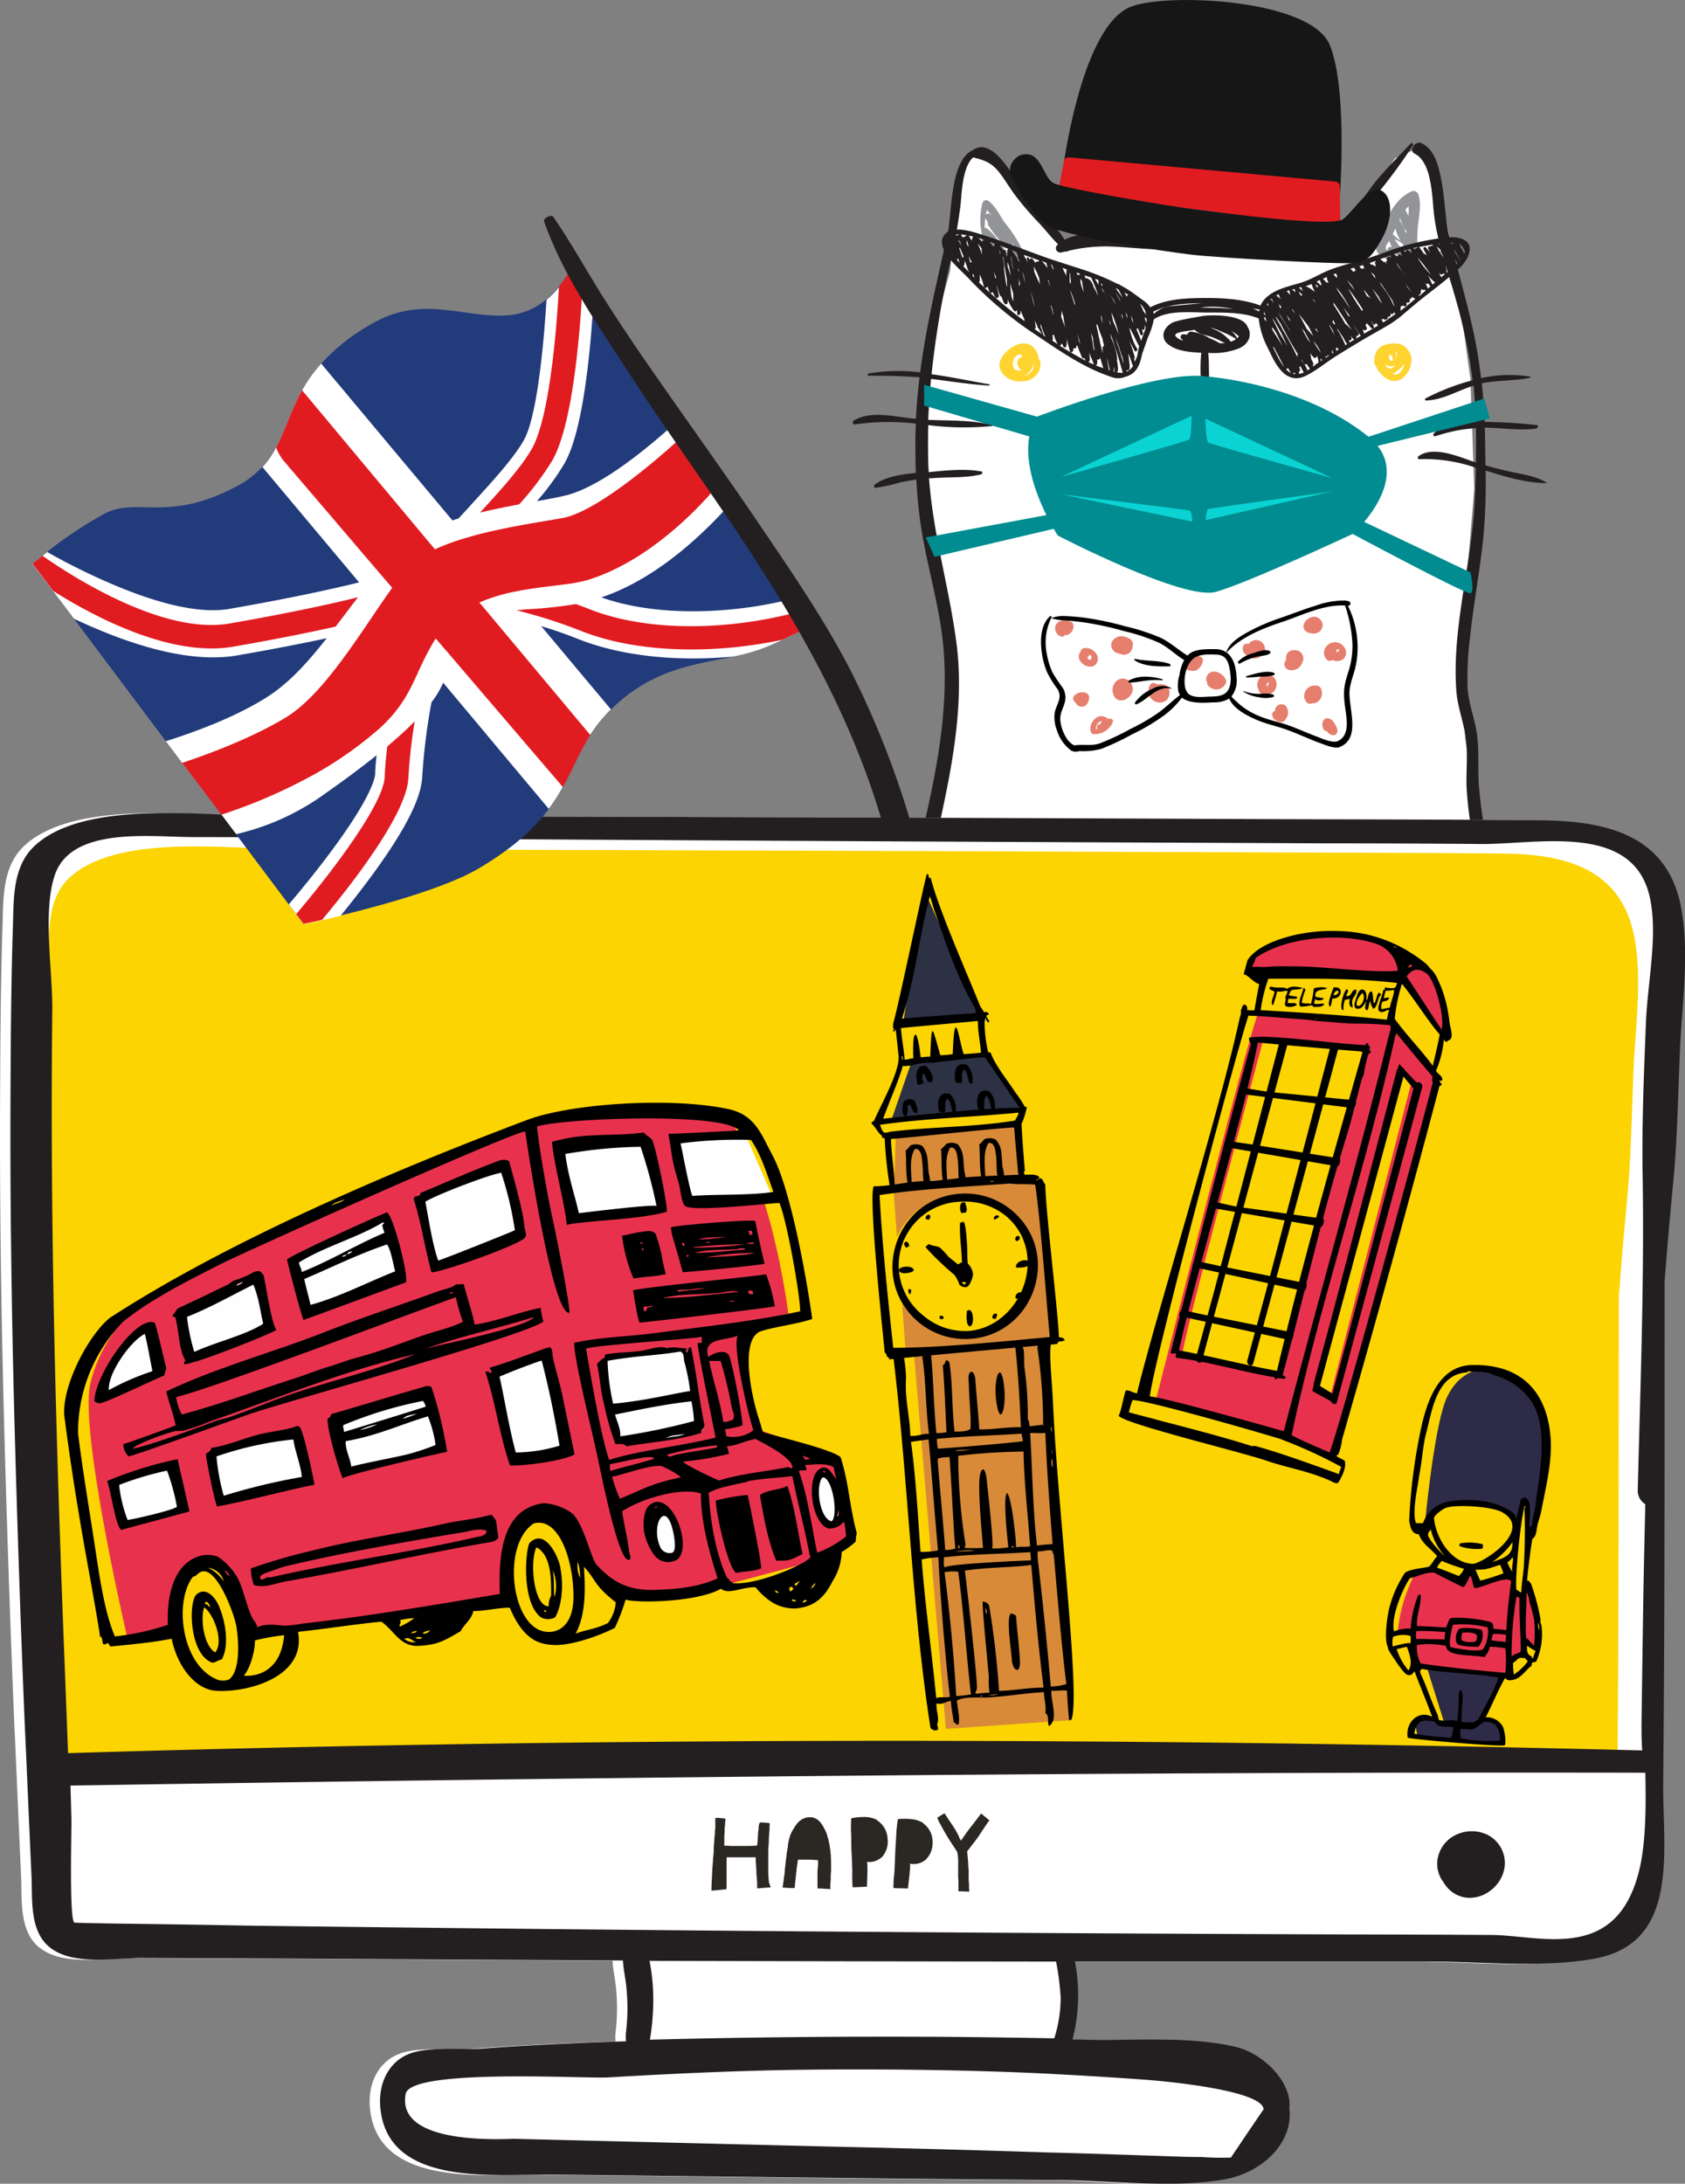<svg xmlns="http://www.w3.org/2000/svg" viewBox="0 0 323.83 419.63"><rect x="0" y="0" width="323.83" height="419.63" fill="#808080" stroke="none"/><defs><style>.cls-1,.cls-10{fill:#fff;}.cls-12,.cls-2{fill:#231f20;}.cls-3{fill:#929497;}.cls-4{fill:#ffd430;}.cls-5{fill:#e67e6e;}.cls-6{fill:#161616;}.cls-7{fill:#e11c21;}.cls-8{fill:#008c90;}.cls-9{fill:#0bd3d3;}.cls-10,.cls-11,.cls-12,.cls-13,.cls-14,.cls-15,.cls-16,.cls-17,.cls-18{fill-rule:evenodd;}.cls-11{fill:#fcd401;}.cls-13{fill:#e8324d;}.cls-15{fill:#2e2b48;}.cls-16{fill:#fefefe;}.cls-17{fill:#2c3144;}.cls-18{fill:#d88a38;}.cls-19{fill:#2b2722;}.cls-20{fill:#223b7b;}</style></defs><g id="Warstwa_2" data-name="Warstwa 2"><g id="Warstwa_1-2" data-name="Warstwa 1"><path class="cls-1" d="M168.6,196s97,26,127,4l-8.83-21.11L281.6,142s-1.1-13.44-1.05-14.22,2.77-33.84,2.77-33.84L282.6,73l-3-22-3-16-3-7-5.48,2.4L256.55,47.27l-10-.32-28.55.32L203.6,47l-14-17-4,.05-2,11-1,11-4.78,17.42L177.6,88l3.5,29.5,2.59,14.08-2.42,21.58L171.78,184Z"/><path class="cls-2" d="M297.33,92.82c-2.05-1.35-4.72-1.66-7.07-2.18-1.61-.36-3.2-.76-4.77-1.21l-.09-5c0-.75,0-1.5-.07-2.25h.22c3.19.06,6.43.59,9.6.19.31,0,.63-.64.18-.69a98.9,98.9,0,0,0-10-.6c-.11-2.48-.29-5-.56-7.42,3.09-.63,6.23-.43,9.32-1.08.09,0,.14-.19,0-.21a25.36,25.36,0,0,0-9.45.29q-.44-3.73-1.17-7.43c-1.31-6.56-3.25-12.94-4.86-19.42-.87-3.53-.88-7.22-1.54-10.79-.49-2.65-1.17-6.16-3.82-7.49-1.2-.61-2.65,1.36-1.37,2,3.41,1.71,3.32,8.56,3.73,11.8.7,5.65,2.7,10.89,4.22,16.37A103.31,103.31,0,0,1,283,73.07,43.5,43.5,0,0,0,274,76.54c-.19.1-.19.42.06.42,3.15-.07,6.15-1.92,9.13-2.85.08.73.14,1.47.19,2.21.1,1.6.17,3.2.22,4.8-2.72,0-6,.28-8,2.12-.26.23-.11.71.27.59a30,30,0,0,1,7.77-1.56q.07,3.3,0,6.58l-.09,0c-2.93-1-8.06-3.3-10.95-1.17-.22.16-.13.58.17.56a29.89,29.89,0,0,1,10.85,1.64c0,2.1-.11,4.21-.2,6.31-.56,12.15-4.41,24.31-3.54,36.51.22,3.15,1.43,6.09,1.84,9.21s0,6.34.14,9.5c.35,6.27,1.74,12.49,2.78,18.67,1.77,10.45,4.62,21.27,10.76,30.05.3.43,1.06-.17.83-.61-6.18-12.21-8.38-25.66-10.7-39a91.73,91.73,0,0,1-1.33-9.77c-.2-3.31.11-6.68-.4-10-.46-2.93-1.6-5.7-1.76-8.69a62.42,62.42,0,0,1,.51-9.85c.68-6.48,1.94-12.89,2.56-19.37a119.48,119.48,0,0,0,.41-12.41c3.87,1.19,7.76,2.4,11.82,2.41A0,0,0,0,0,297.33,92.82Z"/><path class="cls-2" d="M271.11,27.59c-2.29,2.42-4.65,4.76-6.77,7.33a96.52,96.52,0,0,0-5.62,8.19c-1.06,1.59-2.38,3-4.34,3.31-1.6.24-3.44-.47-5-.69a66.53,66.53,0,0,0-10.17-.52c-7.23.08-14.39.66-21.62.12-3.66-.28-9.33-1.14-13,.74-1.29-2.23-3.38-4.1-5.06-6a57.57,57.57,0,0,1-4.78-6.32c-1.42-2.12-4.68-7.12-7.74-4.92-4.48,1.89-4.07,12.48-4.88,16.05-2,8.93-4.13,17.71-5.29,26.68a33.83,33.83,0,0,0-9.92.21c-.23,0-.26.43,0,.43,3.31,0,6.53.05,9.8.31-.32,2.62-.56,5.26-.7,7.93l-.46,0c-3.5-.35-8.23-1.58-11.44.35-.4.25-.28.84.22.76A45.33,45.33,0,0,1,176,81.41c0,.85-.07,1.7-.08,2.55,0,2.31,0,4.62.08,6.92-2.73.27-5.75.7-7.82,2.18-.25.18-.35.7.1.68a32.6,32.6,0,0,0,4.83-1.07c1-.21,2-.37,3-.5a85.78,85.78,0,0,0,1,9.73c1,6.11,2.69,12.09,3.66,18.21,2,12.37-.11,24.83-2.85,36.94-3,13-8.07,25.63-12.58,38.17-.73,2,2.25,2.49,2.9.69,4.59-12.79,9.74-25.64,12.62-38.95,2.33-10.76,4.37-22.05,3-33.05-1.37-10.81-4.54-21.15-5.31-32l.49,0c3.13-.29,6.45,0,9.51-.75.24-.06.37-.5.06-.56-3.21-.61-6.88-.19-10.14.13,0-.56-.06-1.12-.07-1.68q-.1-3.69,0-7.36a54.62,54.62,0,0,0,12.32.17c.08,0,.16-.15,0-.18-4-1-8.2-.82-12.33-1,.11-2.62.29-5.25.54-7.86l.64.07c3.5.45,7,1,10.5,1.2.12,0,.2-.22.06-.24-3.49-.6-7.28-1.41-11.1-1.94A180.6,180.6,0,0,1,182.27,52a114.59,114.59,0,0,0,2.34-12.69c.23-2.2.33-7.21,2.42-9.07h0c2.24.59,3.54,1,5.05,2.94,1,1.28,1.82,2.68,2.76,4a59.72,59.72,0,0,0,4.86,5.7c1.23,1.32,2.37,2.79,3.65,4.08l-.09.06a.84.84,0,0,0,.69,1.49l.9-.2h0c.16.13.33,0,.44-.1a31.33,31.33,0,0,1,7.73-.86c3,.1,5.95.46,8.93.55,7.8.23,15.59-.81,23.38-.29,5.69.38,10.74,2.8,14.63-2.76,1.86-2.66,3.23-5.58,5.21-8.18a96.27,96.27,0,0,0,6.34-8.71A.26.26,0,0,0,271.11,27.59Z"/><path class="cls-3" d="M196.75,48.65a1,1,0,0,0-.36-.77,24.9,24.9,0,0,0-3.07-4.82c-1.17-1.46-1.87-3.47-3.49-4.52a.73.73,0,0,0-1,.42,12.83,12.83,0,0,0-.18,5.75,14.86,14.86,0,0,1,.08,1.88.45.45,0,0,0,0,.39c0,1.13-.13,2.26-.06,3.39.2,3.17,6.07.33,7.41-.53a1.41,1.41,0,0,0,.65-1A.29.29,0,0,0,196.75,48.65Zm-7.08-8.3c.35.38.68.78,1,1.18-.13-.13-.25-.26-.38-.37a.6.6,0,0,0-.85.11A7.21,7.21,0,0,1,189.67,40.35Zm-.39,4.8q.41.72.84,1.44a2.72,2.72,0,0,0-.75-.34C189.33,45.88,189.3,45.52,189.28,45.15Zm.33,3.29a10,10,0,0,0,.64,1.11C189.81,49.51,189.71,49.21,189.61,48.44Zm3.92.18a24.26,24.26,0,0,0-1.65-2.25,8.72,8.72,0,0,0-2.28-2.52.34.34,0,0,0-.35,0,14.37,14.37,0,0,1,.12-2,5.14,5.14,0,0,0,.56.95.26.26,0,0,0-.09.35,22.52,22.52,0,0,0,4.36,5.08l0,0h0v0Zm1.62-.8-.21.1a.37.37,0,0,0-.08-.24v0l-.54-.48a.46.46,0,0,0,.37-.3c.2.3.41.59.61.88Z"/><path class="cls-3" d="M189.79,46.27s0,.06,0,0S189.83,46.27,189.79,46.27Z"/><path class="cls-3" d="M265,48.84a9.51,9.51,0,0,0,4.91,2c.16,1,1.95.67,2.17-.46.47-2.35.16-4.75.44-7.12.22-1.9.64-3.88.11-5.76a1,1,0,0,0-1.54-.63c-3.47,1.62-5.09,6.1-6.25,9.49C264.52,47.42,264.21,48,265,48.84Zm3.15-5a9,9,0,0,0,1,2.44A18.2,18.2,0,0,1,267.66,45C267.84,44.62,268,44.23,268.18,43.84Zm2.14.53v0c0,.17,0,.34,0,.5-.07-.15-.15-.3-.23-.45a23.31,23.31,0,0,0-1.11-2.24c.05-.08.08-.17.13-.25a9.68,9.68,0,0,0,.36,1C269.57,43.28,269.86,44.13,270.32,44.37Zm.42-4.74a9.69,9.69,0,0,1-.05,1.86c-.2-.45-.41-.86-.58-1.17A5.93,5.93,0,0,1,270.74,39.63Zm-3.21,9.23a1.92,1.92,0,0,0,.05-.32,7.26,7.26,0,0,1,1.54.8c.53.35,1.28-.49.84-1a12.61,12.61,0,0,1-1.9-2.36,6.54,6.54,0,0,1,1.53.88c.12.2.25.38.36.55v0a.55.55,0,0,0,.26.26,20.17,20.17,0,0,1-.14,2A20.14,20.14,0,0,1,267.53,48.86ZM267,46.28a4.8,4.8,0,0,0,.54,1.23l-.21-.07a.55.55,0,0,0-.61.35c-.05.14-.1.27-.13.39a0,0,0,0,1,0,0C266,47.52,266.51,47,267,46.28Z"/><path class="cls-2" d="M210.79,58.73a1.4,1.4,0,0,0-.16-.26,1.91,1.91,0,0,0-1.2-.72,2.35,2.35,0,0,0-2.26.75,2.54,2.54,0,0,0-.44.54,4.11,4.11,0,0,0-.6,1.42A2.28,2.28,0,0,0,207.41,63a2,2,0,0,0,.68.15l.07,0a2.9,2.9,0,0,0,3-1.24,2.64,2.64,0,0,0,.49-1.57A1.94,1.94,0,0,0,210.79,58.73Z"/><path class="cls-2" d="M256.06,58.84h0a1.9,1.9,0,0,0-.31-.45,2.35,2.35,0,0,0-1.88-.69,3.45,3.45,0,0,0-3,2.22A2.66,2.66,0,0,0,253,63.22a3,3,0,0,0,3.4-2.19A2.37,2.37,0,0,0,256.06,58.84Z"/><path class="cls-2" d="M240.39,106.84a4.77,4.77,0,0,1-5,2.15c-2.21-.59-2.83-3.12-3.17-5.09-.69-4,.13-8.3.23-12.37s.59-8.22.54-12.33c0-2-.38-3.85-.56-5.8s0-3.74-.23-5.59a13.44,13.44,0,0,0,6-.9c2.13-1,2.36-2.9,1.55-4.12-.86-2.43-7.2-2.37-9-2-1.51.28-3.16.53-4.65.94a3.37,3.37,0,0,0-2,1.31,2.14,2.14,0,0,0,.5,3.19c1.42,1.12,3.53,1.37,5.26,1.5l1,.06A32,32,0,0,0,231,75a60.71,60.71,0,0,1,.06,10.18c-.2,3.14-.26,6.27-.41,9.41-.12,2.48-.53,4.93-.41,7.42a21.75,21.75,0,0,0,.29,2.77,17.11,17.11,0,0,1-1,2.69,3.19,3.19,0,0,1-3.29,1.09c-1.65-.35-2.55-2-4-2.72-.56-.29-1.3.47-.85,1,1.73,2,3.86,3.87,6.71,3.12a4.78,4.78,0,0,0,3.05-2.84,5.35,5.35,0,0,0,3.58,3.59,7,7,0,0,0,7.28-2.95C242.81,106.63,241.09,105.74,240.39,106.84Zm-2.3-42.23a1.4,1.4,0,0,1-.31.38,7,7,0,0,0-1.09-1.39A13.8,13.8,0,0,1,238.09,64.61ZM232.86,63a12.76,12.76,0,0,1,1.69.64,18.12,18.12,0,0,1,3,1.49l-.32.23a3.25,3.25,0,0,1-.68.3,8.2,8.2,0,0,0-3.06-2.32c-.25-.11-.52-.23-.79-.33Zm-3.89.72a.86.86,0,0,0-.82.6,3.44,3.44,0,0,0-.78-.08.5.5,0,0,0-.4.76,4.2,4.2,0,0,0,.41.44,2.56,2.56,0,0,1-1.45-.84c-.57-.84,2.7-1,3.5-1.2l.27,0a.27.27,0,0,0,.07.14c.79.76,2.16.85,3.15,1.24a17.12,17.12,0,0,1,2.46,1.16,8.21,8.21,0,0,1-1,0c-.66-.42-1.44-.74-2-1A8.28,8.28,0,0,0,229,63.75Z"/><path class="cls-4" d="M199.64,69a4.41,4.41,0,0,0-.5-1.55c-.89-1.62-2.63-1.79-4.16-1s-3.61,2.79-2.66,4.77a4.11,4.11,0,0,0,4.42,2,2.64,2.64,0,0,0,2-.8,2.93,2.93,0,0,0,1.12-3.15A.39.39,0,0,0,199.64,69Zm-3.41,2.18a1.76,1.76,0,0,1-1.32-.28,1.81,1.81,0,0,1-.18-.54,1.87,1.87,0,0,1,.84-2.13,1.53,1.53,0,0,1,.41-.1,1,1,0,0,1,.28.1,1.23,1.23,0,0,1,.31.22C195.15,69.06,195.26,70.19,196.23,71.14Zm2.34-.4a2,2,0,0,1-1.75,1.33,2.72,2.72,0,0,0,.93-.58,2.8,2.8,0,0,0,.88-1.88A3.87,3.87,0,0,1,198.57,70.74Z"/><path class="cls-4" d="M270.62,67.29a2.56,2.56,0,0,0-.3-.28c-.65-1.16-2.63-1.15-3.86-.83a2.86,2.86,0,0,0-2.3,2.89,1.29,1.29,0,0,0,.26,1.26c.05.12.1.24.16.36.79,1.56,2.7,3.18,4.53,2.26S272,68.85,270.62,67.29Zm-2.35.62a.7.7,0,0,0-.17-.24h.26a1.21,1.21,0,0,1-.27,1.42A1.17,1.17,0,0,0,268.27,67.91Zm-1.3.34a.6.6,0,0,1,.58.2,4.38,4.38,0,0,1,.15.84h0C267,69.5,266.9,68.83,267,68.25Zm-.55,2.13a2.44,2.44,0,0,1-.19-.52,1.21,1.21,0,0,0,1,.54,2,2,0,0,0,1-.25C267.6,70.83,266.82,71.17,266.42,70.38Zm2.13,1.52a1.39,1.39,0,0,1-1-.06l.32-.12a5,5,0,0,0,2-1.84A2.65,2.65,0,0,1,268.55,71.9Z"/><path class="cls-2" d="M181.87,48.85c1.26,1.89,3.17,3.43,4.7,5.09a73.16,73.16,0,0,0,12.92,10.69c4.06,2.74,8.39,5.7,13,7.42l.27.1.89.31a3.54,3.54,0,0,0,2.68-.08,3.36,3.36,0,0,0,.45-.14c1.86-.74,2.38-2.51,2.73-4.28.43-1.12.77-2.24,1.11-3.13a14.84,14.84,0,0,0,1.13-3.47c2.74-1.81,7.07-1.31,10.16-1.3s7-.11,10,1.14a15.66,15.66,0,0,0,1.69,5.57c.24.52.5,1,.76,1.56,1.36,2.76,3.36,5.51,6.68,3.84,2-1,3.8-2.52,5.68-3.7,2.12-1.34,4.27-2.63,6.43-3.9l2.62-1.48.39-.23a21.77,21.77,0,0,0,3.2-2.19c1.8-1.54,3.6-3.06,5.49-4.51s3.61-2.82,5.28-4.34a7.51,7.51,0,0,0,1.94-2.41c1.65-3.76-2.36-4.11-4.89-3.69a55.7,55.7,0,0,0-7.35,1.51c-2.35.72-4.62,1.67-7,2.41-1.37.44-2.76.79-4.15,1.19l-1.11.34-.43.13-.72.24-.86.32c-1.89.74-3.55,1.85-5.5,2.45-2.37.73-5.22,1.25-7,3.16a4.65,4.65,0,0,0-.82,1.25c-3.32-1.27-7.37-1.48-10.8-1.46s-7.31.17-10.38,1.8a4.93,4.93,0,0,0-1.16-1.2c-1.18-.83-2.31-1.74-3.57-2.48q-.57-.35-1.17-.66l0,0a.25.25,0,0,0-.3-.12A47.5,47.5,0,0,0,208,51.77l-.48-.16-1.43-.46-.57-.18-3.09-1-1.13-.39-.38-.13c-3.95-1.4-7.87-3-11.87-4.25-1.88-.59-5.9-2.06-7.51-.13C180.56,46.22,181.14,47.77,181.87,48.85ZM221.6,59.92c2.74-1.43,6.24-1.63,9.35-1.65-2,.2-4,.36-6,.57a5.4,5.4,0,0,0-3.17,1.46C221.69,60.17,221.65,60,221.6,59.92Zm20.46-.44c0,.12-.06.25-.08.37a10.24,10.24,0,0,0-1.26-.56Zm1.21,1.15-.34-.23a4.68,4.68,0,0,1,0-.55A4.93,4.93,0,0,0,243.27,60.63Zm2.85-3.16a3.51,3.51,0,0,0-.87-.66,4.48,4.48,0,0,1,.49-.26A9.35,9.35,0,0,0,246.12,57.47Zm.15,1.5a.38.38,0,0,0-.14.4,8,8,0,0,1-.39-.91Zm1.55-3a3.56,3.56,0,0,0,.15.68l-.15-.1a5,5,0,0,0-.54-.59,5.76,5.76,0,0,1,.59-.18A.25.25,0,0,0,247.82,56Zm.16,5.73-.32-.3c-.12-.28-.24-.56-.35-.84A7.94,7.94,0,0,1,248,61.69Zm.05,2.16c-.6-1-1.22-2-1.91-3-.14-.28-.29-.56-.44-.84h0c.71,1.08,1.38,2.2,2.07,3.29C247.85,63.49,247.93,63.67,248,63.85Zm1-7.61a3.78,3.78,0,0,0-.72-.59l.5-.14A4.4,4.4,0,0,0,249,56.24Zm-.71,3.14.09.12a.23.23,0,0,0,.11.09l.35.68c-.21-.28-.4-.57-.61-.85Zm1.35,1,1.76,2.29.37.68c.2.38.39.79.58,1.21l-.33-.37c-.31-.34-.61-.69-.9-1C250.61,62.22,250.12,61.3,249.64,60.37Zm1,3.23.25.48c.31.58.6,1.16.92,1.74l-.5-.58c-.42-.77-.84-1.54-1.25-2.32C250.21,63.15,250.41,63.38,250.61,63.6Zm2.95-2.39c-.55-.68-1.05-1.43-1.58-2.15A14.5,14.5,0,0,1,253.56,61.21Zm-1.24-3.66-.12-.22c.49.61.93,1.27,1.36,1.93C253.16,58.68,252.74,58.12,252.32,57.55ZM252,62.23l-.38-.69a.49.49,0,0,0,.38-.12l.46.65c.3.62.6,1.24.87,1.87-.22-.3-.45-.59-.68-.88Zm1.92,5.65a15.32,15.32,0,0,1-1.5-2.32A8,8,0,0,1,253.89,67.88ZM249.58,56a5.52,5.52,0,0,1,.77.76.36.36,0,0,0-.36.07A9.12,9.12,0,0,1,249.58,56Zm.87,0a4.85,4.85,0,0,0-.85-.71l.46-.12s0,0,0,0A7.33,7.33,0,0,0,250.45,56Zm2.21,0h-.11a5.45,5.45,0,0,0-1.6-1l-.06,0h0c.42-.13.82-.26,1.19-.41A7.64,7.64,0,0,0,252.66,56Zm.12-1.39a2.87,2.87,0,0,1,.61.48.37.37,0,0,0-.33.15C253,55,252.87,54.81,252.78,54.59Zm1.21.1a.36.36,0,0,0-.21.11,4.15,4.15,0,0,0-.75-.7l.61-.31A8.83,8.83,0,0,0,254,54.69Zm1-1.25a6.68,6.68,0,0,0,.37,1l-.07-.08a.29.29,0,0,0-.36-.06,6.15,6.15,0,0,0-.68-.76l.77-.34A.42.42,0,0,0,255,53.44Zm2-.34a.42.42,0,0,0-.07.32c-.22-.24-.43-.48-.66-.72l.49-.18C256.83,52.72,256.92,52.91,257,53.1Zm2.17,5.64.45.82c-.4-.64-.8-1.27-1.22-1.89s-.69-1-1-1.42-.42-.74-.64-1.11c.41.48.79,1,1.17,1.49C258.33,57.33,258.76,58,259.17,58.74Zm.28,2.08-.21-.13-.11,0c-.3-.53-.61-1.07-.93-1.59C258.63,59.64,259.05,60.22,259.45,60.82ZM260.58,52a.38.38,0,0,0-.4.3l-.65-.66.67-.2C260.33,51.59,260.45,51.78,260.58,52Zm-.79,2.84q.3.46.57.93l-.35-.39c-.38-.51-.75-1-1.1-1.52C259.21,54.14,259.5,54.47,259.79,54.81Zm2.42-3.23-.06,0a.36.36,0,0,0-.47.09c-.14-.18-.28-.37-.43-.54l.7-.22C262,51.1,262.12,51.34,262.21,51.58Zm1.08,5.59s0,.06,0,.09l-.1-.08s0,0,0,0l-.26-.23a.15.15,0,0,0-.18,0c-.24-.43-.48-.88-.7-1.34C262.47,56.1,262.88,56.64,263.29,57.17Zm1-6.5c0,.07.07.14.1.22h0a1.38,1.38,0,0,0-.08.27,4.8,4.8,0,0,0-.48-.3.31.31,0,0,0-.28,0,2.77,2.77,0,0,0-.33-.35l1.13-.39a1.23,1.23,0,0,0,0,.2A.32.32,0,0,0,264.25,50.67Zm-.06,2.27c0,.18.07.36.11.54a11.46,11.46,0,0,1-.87-1.2A9.72,9.72,0,0,1,264.19,52.94Zm3.08-3.37-.14-.16c-.29-.29-.73.08-.63.43,0,.06.05.13.07.2a.32.32,0,0,0-.24.37l.12.39-.07-.11c-.07-.12-.13-.24-.19-.36s-.22,0-.23.06l0,0a8.93,8.93,0,0,0-.73-.63l2-.72A4.17,4.17,0,0,0,267.27,49.57Zm.27,8.14c.15.4.31.8.45,1.21-.07-.11-.14-.21-.2-.32a.6.6,0,0,0-.08-.08,12.76,12.76,0,0,0-1.75-3,7.91,7.91,0,0,0-.58-.81c-.08-.19-.15-.37-.22-.56Zm2-8.31L269.2,49c-.21-.3-.62.05-.61.32,0,0,0,0,0,.05a5.11,5.11,0,0,0-.68-.55l1.25-.43A8.36,8.36,0,0,0,269.54,49.4Zm1.84-.73a8.81,8.81,0,0,0-.85-.62.23.23,0,0,0-.33.15l0,0a.36.36,0,0,0-.25.17l-.14-.22.77-.23.44-.13A7.34,7.34,0,0,0,271.38,48.67Zm0,7.57c-.31-.32-.59-.66-.89-1l-.44-.78C270.48,55.07,270.92,55.66,271.38,56.24Zm4-8.89-.06-.09c-.12-.14-.35-.06-.45.08-.2-.17-.55.13-.45.37a9.9,9.9,0,0,0,.44.93,8.19,8.19,0,0,0-.91-1.13c-.18-.17-.54.06-.43.29.21.4.43.83.67,1.26-.13-.1-.26-.2-.4-.29a.26.26,0,0,0-.15,0c-.3-.45-.61-.9-.95-1.33.85-.17,1.71-.31,2.58-.46A2.72,2.72,0,0,0,275.38,47.35Zm1.54-.21-.44-.38.35,0v0C276.85,46.89,276.89,47,276.92,47.14Zm2.32-.17-.45-.32c-.21-.13-.56.1-.5.34l0,.08a4.61,4.61,0,0,0-.63-.46,9.89,9.89,0,0,1,1.44,0C279.16,46.71,279.2,46.84,279.24,47Zm1.44.49c-.07-.22-.13-.44-.19-.66h0a4.4,4.4,0,0,1,1,1.51,2.35,2.35,0,0,1-.13.44A5.16,5.16,0,0,0,280.68,47.46Zm-1.32.51a4.31,4.31,0,0,1,.51.62c.22.46.46.92.71,1.37a.1.1,0,0,0,0,0l-.05.06C280.23,49.35,279.74,48.68,279.36,48Zm-.13,1.9a14.11,14.11,0,0,1-1.54-2.44,9.42,9.42,0,0,1,2.36,3.22l-.16.15A5.2,5.2,0,0,0,279.23,49.87ZM278,52.4a3.48,3.48,0,0,0-.15-1.17.47.47,0,0,0,.1-.1l.67.78-.63.52A0,0,0,0,0,278,52.4Zm-1.37.09c.09.08.17.17.27.25s.39,0,.46-.21l.28.12h.08l-.75.63C276.83,53,276.71,52.76,276.59,52.49Zm-.45-5.08a6.88,6.88,0,0,1,.73.7.32.32,0,0,0,0,.35c.41.63.88,1.25,1.25,1.92l-.57-.62C277.12,49,276.5,48.24,276.14,47.41Zm-.94,7.19c-.24-.55-.5-1.13-.79-1.7a7.4,7.4,0,0,0,1.22,1.28.27.27,0,0,0,.16.06h0l-.59.49A.17.17,0,0,0,275.2,54.6Zm-1.17,0-.1-.15-.15-.3c.05.09.1.18.16.27a.29.29,0,0,0,.51,0c.09.16.19.32.3.49a.19.19,0,0,0,.17.08l-.57.48a.29.29,0,0,0,0-.09c-.08-.21-.18-.41-.27-.61A.19.19,0,0,0,274,54.64Zm-1.35,2,0,0h0a.35.35,0,0,0,.34-.29c0-.16,0-.32,0-.48a.34.34,0,0,0,.11-.38l-.06-.09.2.26c.13.16.34.09.46,0a.41.41,0,0,1,.05.09.23.23,0,0,0,.2.11l-1.27,1.08s0,0,0,0Zm-.16-7a32.89,32.89,0,0,1,2.39,3.14c-.53-.51-1-1.11-1.5-1.68l-.18-.29C273,50.41,272.76,50,272.52,49.64Zm-.6-1.58-.4-.37.76-.18.1.16C272.15,47.65,271.89,47.83,271.92,48.06Zm-2.8,11.69a3.25,3.25,0,0,0,0-.82.4.4,0,0,0,.41-.22,2.27,2.27,0,0,0,.25.18c.25.14.64-.16.5-.44a.83.83,0,0,0-.07-.13.39.39,0,0,0,.15-.19h0a.32.32,0,0,0,.52-.21,1.18,1.18,0,0,0,0-.46.37.37,0,0,0,.43-.4,2.94,2.94,0,0,0,.59.37l.08,0C271.05,58.24,270.1,59,269.12,59.75Zm-.7-9.14c.58,1,1.3,2,2,3l0,0c-.45-.63-.9-1.27-1.36-1.9C268.81,51.36,268.6,51,268.42,50.61ZM265.5,61.35a.43.43,0,0,0,.37-.14s0,0,0,0c0,.17.12.22.25.18a.21.21,0,0,0,.26,0,.38.38,0,0,0,.34-.46l-.05-.15,0,0c.24.29.69-.08.58-.39,0-.11-.09-.22-.13-.34,0,.06.06.1.09.15.2.34.69.11.68-.23a3.38,3.38,0,0,0,.31.35c-.79.57-1.58,1.12-2.4,1.64C265.73,61.8,265.62,61.57,265.5,61.35ZM265,57.51c-.32-.5-.64-1-.94-1.5-.11-.19-.23-.36-.34-.54.42.5.83,1,1.22,1.53.23.45.46.9.68,1.35l-.4-.5A4,4,0,0,1,265,57.51Zm-3.19,5.77,0,0a.28.28,0,0,0,.29.1h0a.36.36,0,0,0,.57-.39,4.07,4.07,0,0,0-.27-.56.42.42,0,0,0,.28-.35,11.37,11.37,0,0,0,.89,1,.3.3,0,0,0,.47-.32q-.22-.5-.48-1l.08,0,.21.46c.15.31.58.09.57-.2l.42.55-.48.28-2.22,1.28s0,0,0,0C262.11,63.84,262,63.56,261.85,63.28Zm-.09-3.59-.86-1.26,0,0c-.14-.24-.29-.49-.45-.73s-.23-.35-.36-.53a16,16,0,0,0-.94-1.66c.09.1.2.2.3.3l.62.85c.63.88,1.22,1.79,1.8,2.69,0,.1.08.19.13.29A.28.28,0,0,0,261.76,59.69Zm-2.4,6a2.46,2.46,0,0,0-.07-.29.39.39,0,0,0,.49-.49c0-.12-.09-.25-.14-.38l.45.58c.21.26.59,0,.65-.25a1.82,1.82,0,0,0,0-.32c.27.06.59-.3.4-.57-.33-.45-.63-.91-.92-1.37.47.61.88,1.28,1.35,1.93l-2.26,1.33A.32.32,0,0,0,259.36,65.68Zm-.76-3.42c-.7-1.29-1.51-2.52-2.29-3.77a.21.21,0,0,0,0-.19.84.84,0,0,0,0-.17c1.11,1.53,2.08,3.19,3.17,4.75.1.17.2.34.29.52A5.91,5.91,0,0,0,258.6,62.26Zm0,4.06a21.19,21.19,0,0,0-1.68-3.2,1.9,1.9,0,0,1,.35.35,14,14,0,0,0,.89,1.33h0c.2.37.39.74.61,1.1a.29.29,0,0,0,.25.14Zm-1.85.56a.23.23,0,0,0,.24-.12s0,0,0,0a2.88,2.88,0,0,0,.3.39l-.42.26A3.94,3.94,0,0,0,256.71,66.88Zm-.16-4.57a.25.25,0,0,0-.17,0l-.76-1.17-.16-.29c-.42-.78-.83-1.56-1.25-2.33a.33.33,0,0,0,.14-.26c.38.56.7,1.16,1,1.62l.54.87c.24.54.49,1.08.76,1.62Zm-.63,5,.08-.06c.07.14.13.29.2.42a.3.3,0,0,0,.09.1l-.24.15A4.13,4.13,0,0,0,255.92,67.26Zm-1.2,1.18a.38.38,0,0,0,.48-.31l.18.17-.62.41A2.51,2.51,0,0,0,254.72,68.44Zm-.6-8.26.47.75c.28.45.57.88.85,1.32l.75,1.26a4.29,4.29,0,0,0,.36,1C255.76,63.05,255,61.6,254.12,60.18Zm-.33,8.6a3.61,3.61,0,0,0,.33.35,3.62,3.62,0,0,0-.32.22A1.82,1.82,0,0,0,253.79,68.78Zm-2-.94c.22.27.45.54.69.79s.71-.08.54-.36l-.05-.09a2,2,0,0,1,.4,1.2.17.17,0,0,0,.11.2l-.07,0c-.33.23-.69.51-1.07.79a.41.41,0,0,0,0-.09l-.06-.1a.43.43,0,0,0,.13-.39A7.13,7.13,0,0,0,252,69,4.7,4.7,0,0,0,251.77,67.84Zm-1.63,1.45c0-.11-.07-.21-.1-.32l.61.9c.1.15.29.11.43,0,.22.32.43.64.65.93,0,0,0,0,0,0a5.66,5.66,0,0,1-.48.31A5.07,5.07,0,0,0,250.14,69.29Zm-.58,2.12a.39.39,0,0,0,.27-.46c-.06-.16-.12-.3-.18-.44a.35.35,0,0,0,.23-.23c.21.42.44.83.66,1.24a3.46,3.46,0,0,1-.86.28.17.17,0,0,0,0-.07C249.63,71.62,249.59,71.52,249.56,71.41Zm-2.81-7.63c-.4-.74-.79-1.53-1.27-2.25-.12-.24-.22-.48-.32-.73l0-.06q.51.72,1,1.47c1,2,2.07,3.92,3.24,5.79a.45.45,0,0,0-.09.25,2.91,2.91,0,0,0,0,.3A53.76,53.76,0,0,0,246.75,63.78Zm-.39.47c.36.72.68,1.44,1,2.17-.43-.76-.88-1.52-1.35-2.25-.51-1-1-2-1.51-3.05a5.34,5.34,0,0,1,.41.53C245.37,62.53,245.93,63.38,246.36,64.25Zm2.09,7.49a.48.48,0,0,0,.25-.29c.07.14.15.26.23.39a2.5,2.5,0,0,1-.38-.06Zm-1.37-.88a.43.43,0,0,0,.42-.22l.59,1A3.5,3.5,0,0,1,247.08,70.86Zm-2.47-4.23a.23.23,0,0,0,.18,0c.66,1.29,1.35,2.57,2,3.87a13.75,13.75,0,0,1-1.57-2.68C245,67.45,244.81,67,244.61,66.63ZM244.39,63a.46.46,0,0,0,.23,0c.21.3.42.61.62.92q.63,1.29,1.23,2.58c-.58-1-1.17-1.91-1.78-2.84C244.59,63.41,244.48,63.2,244.39,63Zm-.32-5.32.34-.31c.1.3.24.58.37.87-.13-.19-.27-.38-.4-.58s-.18,0-.24,0Zm-.58.84,0,0,.2-.3a3.19,3.19,0,0,0,.1.63A3.58,3.58,0,0,0,243.49,58.52Zm-.41,2.93a2,2,0,0,0-.14-.25c0-.09,0-.18,0-.27l.24.06c.06.27.14.53.22.79a1.25,1.25,0,0,0-.09-.12.23.23,0,0,0-.22-.1A.14.14,0,0,0,243.08,61.45Zm-12.4-2.34c.54-.07,1.09-.14,1.65-.16a19.69,19.69,0,0,1,4.73.44,48.7,48.7,0,0,0-5-.25Zm-16.51-1.22c.06.18.13.37.18.56-.3-.61-.62-1.21-1-1.8C213.66,57.06,213.92,57.47,214.17,57.89ZM214,61a22.23,22.23,0,0,1,1,3.28c-.33-.87-.71-1.73-1.09-2.58-.1-.53-.22-1.07-.32-1.6Q213.84,60.54,214,61Zm.29-4.92c.09.13.19.25.29.38.23.36.44.74.64,1.12,0,.12,0,.24.07.35C215,57.3,214.67,56.67,214.31,56.07Zm1.36,1c-.28-.4-.57-.79-.87-1.18-.12-.18-.25-.36-.38-.53l.45.23.11.06C215.2,56.09,215.44,56.56,215.67,57Zm.14,4.3c-.12-.37-.22-.75-.32-1.13l.06.11.2.34Zm2,.66c-.09-.18-.18-.37-.26-.56s-.08-.52-.14-.78l.09.17C217.61,61.21,217.72,61.6,217.81,62Zm2.52-1.53-.25-.29-.32-.41c-.18-.49-.42-1-.63-1.44a4.19,4.19,0,0,1,1.05,1.55.52.52,0,0,0,.12.46Zm0,1.55q-.12-.36-.27-.75a2.75,2.75,0,0,0,0-.41,5.07,5.07,0,0,1,.35.46A5.67,5.67,0,0,1,220.32,62Zm-1,3.52a19.15,19.15,0,0,0-.92-2.31.35.35,0,0,0,.24-.27c.2.42.37.83.54,1.26s.58,0,.5-.26c-.17-.6-.37-1.2-.59-1.78v-.05h0v0c.11.35.23.71.37,1.06s.53.1.54-.14a4.47,4.47,0,0,0,0-.74l.2.69C219.91,63.85,219.57,64.72,219.29,65.53Zm-1.37,3.37a.34.34,0,0,0,.13-.37c-.29-1-.6-2-1-3l.58,1.06a7.43,7.43,0,0,0,.4.73s0,0,0,0h0l0,.07c.18.26.67-.09.52-.36l-.51-.92a16.1,16.1,0,0,1-1-3.06l.08,0c.11.17.21.35.31.53.53.93.9,1.95,1.47,2.86-.14.63-.24,1.31-.39,2-.14.37-.3.72-.46,1.06C218.08,69.34,218,69.12,217.92,68.9Zm-1.42,2.53v-.37a.37.37,0,0,0,.56-.24,5.36,5.36,0,0,0-.07-1.44c-.05-.5-.11-1-.17-1.5.12.26.23.53.34.8.16.51.33,1,.52,1.53a.56.56,0,0,0,.05.08A2.88,2.88,0,0,1,216.5,71.43ZM216.35,60c.1.22.19.45.29.68l0,0c0,.19,0,.39.06.58L216.6,61l-.18-.56C216.4,60.31,216.37,60.14,216.35,60Zm-.27-3.78.81.46a.32.32,0,0,0-.33.31.2.2,0,0,1,0,.07C216.4,56.76,216.24,56.48,216.08,56.2Zm-.16,13.7c-.55-1.92-1.13-3.8-1.81-5.67,0,0,0,0,0,0a.11.11,0,0,1,0,0c.12.35.25.69.39,1s.21.52.34.78c.23.74.47,1.48.7,2.22a.18.18,0,0,0,.09.1A7,7,0,0,1,215.92,69.9Zm-1.85.55,0,0a.14.14,0,0,0,0,.07.24.24,0,0,0,.1.16v.1c0,.14,0,.27,0,.4a.27.27,0,0,0,.12.27l-.28-.07A3.46,3.46,0,0,0,214.07,70.45Zm-.7-6.31.15.26c.87,2.37,1.58,4.76,2.25,7.21a3.25,3.25,0,0,1-1-.07l-.23-.06a.34.34,0,0,0,.32-.32c0-.12,0-.26,0-.39v-.12a10,10,0,0,0-.21-1.44.38.38,0,0,0,.06-.22,10.6,10.6,0,0,0-1.15-4C213.52,64.68,213.45,64.41,213.37,64.14Zm-.09-2.08c-.05-.21-.09-.42-.13-.63l.27.73c0,.12,0,.23,0,.35Zm-.58,6.65a20.14,20.14,0,0,1,.58,2.44l-.19-.06C213,70.29,212.83,69.5,212.7,68.71ZM202.52,51.76h-.11a6,6,0,0,0-.3-.56c0-.13-.07-.27-.1-.4l.1,0C202.26,51.14,202.39,51.45,202.52,51.76ZM204,59.69l.36,1.1c.1.71.21,1.42.32,2.13-.21-.69-.47-1.36-.73-2a.28.28,0,0,0,0-.12A5.89,5.89,0,0,0,204,59.69Zm1-7.91a.09.09,0,0,0,0,0,5,5,0,0,0-.06,1.28l0-.06c-.17-.34-.34-.68-.52-1-.07-.17-.12-.35-.19-.52Zm.86,2.19a.28.28,0,0,0-.1.19c0,.15,0,.29,0,.43-.07-.14-.15-.27-.22-.4a10,10,0,0,0,0-1.73l.13.15C205.67,53.07,205.74,53.52,205.81,54Zm.8,5c-.35-1.11-.7-2.22-1.06-3.32a14.48,14.48,0,0,1,1,2.75C206.55,58.6,206.58,58.79,206.61,59Zm.19,2.81a.39.39,0,0,0-.23.09c-.12-.52-.26-1-.4-1.56Q206.46,61.07,206.8,61.79Zm.76-8.81-.19-.16a.23.23,0,0,0-.32.08,5.49,5.49,0,0,0-.21-.51l.61.19a.14.14,0,0,0,0,.11C207.49,52.78,207.53,52.88,207.56,53Zm.19,13.58c-.17-.39-.34-.78-.5-1.17l-.06-.39L207,64C207.26,64.84,207.52,65.7,207.75,66.56Zm-.35-5.28s0,0,0-.05,0-.3,0-.44c.19.71.41,1.41.61,2.12C207.82,62.37,207.6,61.82,207.4,61.28Zm.94-4.82c-.19-.5-.38-1-.56-1.5s-.17-.9-.24-1.36a3.8,3.8,0,0,1,.33.37C208.06,54.79,208.19,55.64,208.34,56.46Zm1.41-2.92a25.07,25.07,0,0,1,1.16,3,1.69,1.69,0,0,0,0,.23,1.19,1.19,0,0,1-.08-.2,8.37,8.37,0,0,0-.69-1.37.75.75,0,0,1-.05-.16,2.87,2.87,0,0,0-.79-1.33s-.05,0-.08,0a.79.79,0,0,0-.39-.23.27.27,0,0,0-.23.08c-.07-.22-.15-.43-.22-.65l1.35.47A.23.23,0,0,0,209.75,53.54Zm1.33.31a3.39,3.39,0,0,0,0,.9,8.86,8.86,0,0,1-.59-1l-.09-.19Zm.47,6.48.09.47c.09.48.16,1,.22,1.43-.08-.3-.17-.6-.25-.89-.16-.72-.31-1.43-.49-2.12l0-.13C211.25,59.5,211.4,59.91,211.55,60.33Zm.32-5.55a.42.42,0,0,0-.23.24,4.91,4.91,0,0,1-.06-.66A3.13,3.13,0,0,1,211.87,54.78Zm.45,1.72c-.16-.25-.33-.49-.5-.72a4.05,4.05,0,0,1-.12-.47Zm-1.76,13.69a.37.37,0,0,0,.24-.28,5.06,5.06,0,0,0,0-.87c.16.19.57,0,.58-.26,0,0,0-.07,0-.1.18.7.39,1.39.62,2.06C211.52,70.58,211,70.39,210.56,70.19Zm0-8.48c.11.31.25.62.39.93a19.31,19.31,0,0,0,.84,2.35c.11.48.22,1,.35,1.44a.51.51,0,0,0-.29.4,9.59,9.59,0,0,0,.06,1.07C211.37,65.85,211,63.74,210.54,61.71Zm-.1,6a4.52,4.52,0,0,0-.36-.69c-.12-1-.29-2-.49-3,.13.29.26.59.37.89C210.1,65.84,210.25,66.76,210.44,67.68Zm-1.35,1.85a.47.47,0,0,0,.28-.38,8.22,8.22,0,0,0-.13-1.41c.32.76.64,1.52.92,2.28C209.8,69.87,209.45,69.7,209.09,69.53Zm-.27-10.15a.23.23,0,0,0,.17.07l0,.17c0,.17.07.34.11.51l.15.79C209.12,60.41,209,59.9,208.82,59.38Zm-5.18,7a.28.28,0,0,0,.22-.26.39.39,0,0,0,.22-.09c.07.2.14.39.22.59s.49.15.56-.08A5,5,0,0,0,205,65a23.23,23.23,0,0,0,.64,2.52c.11.34.57.09.61-.15s.06-.33.08-.5l0,0c.15.22.53,0,.55-.22a2.09,2.09,0,0,0,0-.25.47.47,0,0,0,.16,0c.28.77.58,1.54.91,2.3.09.2.28.18.42.07.09.19.19.37.3.56l-.91-.49Q205.71,67.7,203.64,66.42Zm-1.37-1.13a7.53,7.53,0,0,0-.07-.83.5.5,0,0,0,.23-.2,8.09,8.09,0,0,0,.77,1.88l-1-.63A.33.33,0,0,0,202.27,65.29Zm-.36-6.59.27.7c.07.37.13.74.2,1.12l0-.05a.25.25,0,0,0-.12-.11c0-.3-.11-.6-.18-.89S202,59,201.91,58.7Zm-.5-4.84.09.23c.09.36.17.72.24,1.07l-.09-.26-.18-.65C201.45,54.12,201.42,54,201.41,53.86Zm-17-7.44c.1.27.19.53.29.79-.2-.36-.41-.71-.63-1.07l.06,0A.86.86,0,0,1,184.43,46.42Zm1.28-1.22a.26.26,0,0,0-.1.24l-.06,0a.43.43,0,0,0-.49.32c-.15-.23-.29-.45-.45-.67A8.06,8.06,0,0,1,185.71,45.2Zm.48,2.27a2.52,2.52,0,0,0-.25-.21l-.16-.29a5.19,5.19,0,0,1-.05-.68l.12.07C186,46.73,186.07,47.1,186.19,47.47Zm3.12-1.28-.08.05c-.15-.14-.42,0-.53.22a4,4,0,0,0-.8-.74C188.37,45.86,188.85,46,189.31,46.19Zm1.87.69a.48.48,0,0,0-.13.23.71.71,0,0,0,0,.15.5.5,0,0,0-.27.12,3.26,3.26,0,0,0-.59-.79l0-.09Zm.19,6.64a.22.22,0,0,0-.11,0c0-.12-.07-.23-.11-.34-.07-.34-.15-.68-.22-1,.12.34.27.68.41,1Zm2.42-5.66a.3.3,0,0,0-.26.26v.07h0v0c0,.21,0,.43,0,.63s0,.34,0,.5a3.11,3.11,0,0,1-.25-.38c0-.22,0-.43,0-.64s-.32-.33-.48-.15a5.4,5.4,0,0,0-.72-.95Zm-1.44.86a.29.29,0,0,0-.25.06l0,0c-.05-.29-.11-.56-.17-.8A5,5,0,0,1,192.35,48.72Zm2.33,8c0,.43,0,.85,0,1.27a8.46,8.46,0,0,0-.31-.84c-.16-.88-.21-1.77-.3-2.67.21.7.43,1.38.64,2.08A.22.22,0,0,0,194.68,56.67Zm-.14-5.29c-.1-.55-.2-1.11-.28-1.67a4.53,4.53,0,0,0,0-.52.91.91,0,0,1,.11.16,17.16,17.16,0,0,0,.32,2.58Zm-1-.8a.78.78,0,0,1,0-.16l.08.09a.32.32,0,0,0,.17.09q.18,1.18.45,2.37A18.52,18.52,0,0,1,193.49,50.58Zm.1,4.76c-.1-.19-.19-.39-.28-.58h0c-.08-.46-.16-.93-.23-1.4-.22-1.41-.25-2.84-.51-4.25l.21.37a41.5,41.5,0,0,0,.63,4.25C193.49,54.26,193.54,54.8,193.59,55.34Zm2.2-4.83v0a7.89,7.89,0,0,0-1.48-2.43.28.28,0,0,0-.2-.09.08.08,0,0,0,0,0l1.09.4a5.2,5.2,0,0,1,.34.85.32.32,0,0,0,0,.27l.21.46a.36.36,0,0,0,0,.11C195.74,50.2,195.77,50.35,195.79,50.51Zm0,1.93-.36-1a4.39,4.39,0,0,0,.32.51C195.78,52.11,195.79,52.27,195.8,52.44Zm.15,2.85c-.06-.18-.12-.36-.19-.54s0-.33,0-.5-.07-.53-.12-.8c.11.34.21.68.31,1,0,0,0,0,0,0C195.91,54.76,195.93,55,196,55.29Zm5-4.21a.3.3,0,0,0-.08-.08,5.57,5.57,0,0,0-.76-.85l.89.31c.07.34.14.68.22,1l-.12-.15C201.08,51.25,201,51.16,201,51.08Zm-.52,13.28a.06.06,0,0,0,0,0,11.71,11.71,0,0,0-.54-1.61.3.3,0,0,0,0-.1c0-.17,0-.33,0-.49h0a18.45,18.45,0,0,0,.93,2.54Zm-1.69-1.18a.28.28,0,0,0,.21-.26,12.87,12.87,0,0,0-.17-1.39c.16.37.32.75.5,1.11v.12a.2.2,0,0,0,.17.22,10.74,10.74,0,0,0,.72,1.19C199.72,63.85,199.24,63.51,198.77,63.18Zm-.05-11.1a4.37,4.37,0,0,0-.15-.95,10.79,10.79,0,0,1,1.12,2.44c0,.33.07.66.11,1A24.65,24.65,0,0,1,198.72,52.08ZM198.08,56a27.81,27.81,0,0,1,.79,3C198.54,58,198.32,57,198.08,56Zm-.75-6.19c.1.27.19.53.27.8a7.61,7.61,0,0,0-.76-1.37c0-.09-.05-.18-.08-.26l3,1.08a.46.46,0,0,0-.24.27c-.16-.19-.45,0-.54.19a5.1,5.1,0,0,0-.58-.8.3.3,0,0,0-.47.1l-.08.06a2.55,2.55,0,0,1-.13-.29C197.64,49.29,197.24,49.53,197.33,49.77ZM197,54.36c-.18-.71-.35-1.43-.49-2.15l0,0C196.76,52.89,196.9,53.63,197,54.36Zm-8.89-.1a.45.45,0,0,0,.19-.36c0-.38,0-.76,0-1.15a10,10,0,0,1,.77,2.31c.11.41.67.28.73-.06a7.27,7.27,0,0,0,.38,1.11c.13.29.46.18.6,0a6.35,6.35,0,0,0,.51,1,.37.37,0,0,0,.66-.26c-.07-.57-.25-1.12-.36-1.68,0-.12,0-.24,0-.35l0,0a8.32,8.32,0,0,0,.62,2,.24.24,0,0,0,.25.14c.15.43.31.86.5,1.28a.25.25,0,0,0,.2.15c.14.2.51,0,.51-.26s0-.39,0-.59a8,8,0,0,0,1.23,2.19c.2.24.54,0,.54-.28,0,.3.07.61.08.92s.59.18.59-.16c0-.18,0-.37,0-.56l0,0c.23.54.47,1.09.73,1.62l0,0,.06.43A83.46,83.46,0,0,1,188.15,54.26Zm-.26-7.51c.29.3.54.64.81,1,0,.44.06.88.11,1.31C188.52,48.26,188.22,47.5,187.89,46.75Zm-1,6.18a.41.41,0,0,0,.16-.29s0-.08,0-.12c.09.29.18.58.29.86C187.14,53.24,187,53.08,186.85,52.93Zm0-7.14-.06.43a3.33,3.33,0,0,0-.25-.28c-.11-.22-.22-.44-.34-.66.29.06.58.13.86.21A.45.45,0,0,0,186.85,45.79Zm-.39,4.67c-.1-.43-.22-.86-.34-1.28.23.47.5.91.72,1.37l-.05-.07A.2.2,0,0,0,186.46,50.46Zm-1.34.69a.36.36,0,0,0,.2-.25s.1-.54.11-.81q.33.93.63,1.86a.23.23,0,0,0,.11.14l0,.16C185.86,51.88,185.49,51.51,185.12,51.15ZM185,49.64c-.2-.65-.43-1.29-.65-1.94a.38.38,0,0,0,.09-.15c.27.59.52,1.18.76,1.78a.23.23,0,0,0-.19.2Zm-1.07.26a.41.41,0,0,0,.13-.2,1.62,1.62,0,0,0,0-.19c.13.33.24.65.39,1C184.25,50.29,184.06,50.1,183.88,49.9Zm-1.63-4.47a2.42,2.42,0,0,1,1.49-.38h.48a.51.51,0,0,0-.13.16.66.66,0,0,0-.34,0,.74.74,0,0,0-.46.84.31.31,0,0,0-.23,0,1.12,1.12,0,0,0-.05-.13c-.08-.21-.4,0-.34.18s.08.27.12.41v.13c-.06-.16-.13-.32-.18-.47s-.4,0-.38.14a5.91,5.91,0,0,0,.66,2.24,1.43,1.43,0,0,0,.08.22l.06.16c-.15-.2-.31-.41-.44-.62C182.09,47.55,181.37,46.2,182.25,45.43Z"/><path class="cls-1" d="M260.51,128.14a16.72,16.72,0,0,0,.37-4.57,17.75,17.75,0,0,0-1.84-7.18h0c.64.08.66-.76.09-.89-.22,0-.44-.08-.67-.1a.12.12,0,0,0-.15,0,15.78,15.78,0,0,0-5.47,1c-2.33.7-4.58,1.61-6.88,2.39a37.9,37.9,0,0,0-5.86,2.52c-1.64.89-3.7,2.06-4.38,3.92a0,0,0,0,0,0,.07l0,0a3.65,3.65,0,0,0-2.16-.67c-1.46,0-3.61-.08-4.87.79a2.72,2.72,0,0,0-.51.46l-.08-.06c-1.73-1.07-3.24-2.5-5.09-3.38a41.45,41.45,0,0,0-6.9-2.23,59.05,59.05,0,0,0-7.31-1.56,33.4,33.4,0,0,0-3.61-.34,7.06,7.06,0,0,0-3.07.31,0,0,0,0,0,0,0l-.05,0,0-.08c.1-.18-.19-.33-.32-.21-1.82,1.7-1.87,4.62-1.56,6.91a15.59,15.59,0,0,0,1,3.8,22.68,22.68,0,0,0,2,3.25c1.1,1.7-.24,3-.53,4.65a7,7,0,0,0,.46,3.35,7.58,7.58,0,0,0,2.66,3.79.51.51,0,0,0,.31.15,1.79,1.79,0,0,0,1.29,0l.1,0a13.09,13.09,0,0,0,4.19-.44,48.57,48.57,0,0,0,5.88-2.78,37.93,37.93,0,0,0,5.24-3,16.91,16.91,0,0,0,4.34-4.05c1.45,1.22,4.38,1,6,.91a5.65,5.65,0,0,0,3.09-.74c.75,1.87,3.14,3.13,4.8,3.89,2.12,1,4.38,1.4,6.55,2.22s4.11,1.74,6.22,2.48c.65.23,2.94,1.25,3.82.65,4.09-1.78,1.28-7.93,1.78-11.18C259.65,130.79,260.2,129.5,260.51,128.14Z"/><path class="cls-5" d="M210,128.06a1.59,1.59,0,0,0,.79-2.25,2.46,2.46,0,0,0-2.06-1.29,1,1,0,0,0-1,.46.9.9,0,0,0-.09.32,1,1,0,0,0-.19.27,1.47,1.47,0,0,0,.16,1.47A2.33,2.33,0,0,0,210,128.06ZM209,126.38l0-.07s0,0,0,0a.61.61,0,0,0,.07-.1,1.08,1.08,0,0,0,.18-.16,1.09,1.09,0,0,0,.08-.15l.1-.1a.64.64,0,0,1,.32.72.61.61,0,0,1-.17.26c.07-.07-.15,0,0,0h-.16l-.08,0h0l-.16-.09,0,0-.11-.12,0-.07v0h0Z"/><path class="cls-5" d="M215.76,124.06h0l.08,0Z"/><polygon class="cls-5" points="215.91 124.02 215.92 124.02 215.92 124.02 215.91 124.02"/><path class="cls-5" d="M217,122.69a2.88,2.88,0,0,0-1.37-.41,2,2,0,0,0-2,1.19,1.55,1.55,0,0,0,.3,1.49,1.73,1.73,0,0,0,.5.43.7.7,0,0,0,.28.12q.13,0,0,0c.21,0,.32.14.55.14h0a1.67,1.67,0,0,0,2.34-1.06,2.82,2.82,0,0,0,.12-.77A1.2,1.2,0,0,0,217,122.69ZM215.92,124h0l0,0h0a.21.21,0,0,1-.06.08h0l0,0h0l-.1-.08.06,0,0,0h0l.07,0,.09,0Z"/><path class="cls-5" d="M216.13,130.42a1.91,1.91,0,0,0-2.06,1.11,2.18,2.18,0,0,0,0,2.1,1.38,1.38,0,0,0,1.05.92,2,2,0,0,0,1.75-.54,2.15,2.15,0,0,0,.84-1.78A2.18,2.18,0,0,0,216.13,130.42Z"/><path class="cls-5" d="M208.57,133.1a2.74,2.74,0,0,0-1.14,0,2.58,2.58,0,0,0-.87.49.8.8,0,0,0-.13,1.14,1.22,1.22,0,0,0,.37.38v0a.61.61,0,0,0,.09.18,1.12,1.12,0,0,0,.9.5c1,.08,1.51-.88,1.51-1.74A.94.94,0,0,0,208.57,133.1Z"/><path class="cls-5" d="M223.85,131.6a3.58,3.58,0,0,0-1.56-.08.79.79,0,0,0-1.27.1,2.34,2.34,0,0,0-.17,1.94.6.6,0,0,0,.06.19.94.94,0,0,0,.2.33,2.15,2.15,0,0,0,1.34.87,2,2,0,0,0,1.84-.5,2.07,2.07,0,0,0,.36-2A1.11,1.11,0,0,0,223.85,131.6Z"/><path class="cls-5" d="M205.72,119.45a3.4,3.4,0,0,0-.59-.19,2.68,2.68,0,0,0-.69-.05,2.05,2.05,0,0,0-1.19.45,1.4,1.4,0,0,0-.46,1.28,1.65,1.65,0,0,0,1.17,1.38.67.67,0,0,0,.74-.32,1,1,0,0,0,.46,0,1.75,1.75,0,0,0,1.14-1.79A.76.76,0,0,0,205.72,119.45Z"/><path class="cls-5" d="M233.45,129.06a1.49,1.49,0,0,0-1.64,1.49,1,1,0,0,0,.21.6.52.52,0,0,0,.14.55,2,2,0,0,0,3.34-.25.9.9,0,0,0,0-1A2.71,2.71,0,0,0,233.45,129.06Z"/><path class="cls-5" d="M230.52,126.11a2.81,2.81,0,0,0-2.32.13,1.47,1.47,0,0,0,.12,2.54,1,1,0,0,0,.57.07,1.43,1.43,0,0,0,1.12-.1,2.49,2.49,0,0,0,1.16-1.8C231.25,126.56,230.86,126.2,230.52,126.11Z"/><path class="cls-5" d="M243.1,124.87a1.71,1.71,0,0,0-2-1.84,2,2,0,0,0-1.19.76.64.64,0,0,0-.86.16c-.78,1.14.56,2.33,1.62,2.52A2,2,0,0,0,243.1,124.87Z"/><path class="cls-5" d="M244.46,129.85c-1.66-1.1-3.52,1.1-2.59,2.65a1.4,1.4,0,0,0,.46.78,1.65,1.65,0,0,0,1.83.05A2,2,0,0,0,244.46,129.85Zm-.62,1.53a1.42,1.42,0,0,1-.08.18s0,0,0,0,0,0,0,0a1.16,1.16,0,0,1-.37.39,1.3,1.3,0,0,1,.11-.51,1.38,1.38,0,0,1,.19-.28l0-.06,0,0,.07-.06c0,.07.06.16,0,.11A.3.3,0,0,1,243.84,131.38Z"/><path class="cls-5" d="M250,125.37a1.88,1.88,0,0,0-1.78-.37,1.38,1.38,0,0,0-1,1.75,1.48,1.48,0,0,0-.39,1,1.23,1.23,0,0,0,.78.95,2.13,2.13,0,0,0,2.61-1.25A1.68,1.68,0,0,0,250,125.37Z"/><path class="cls-5" d="M251,121.28a1.07,1.07,0,0,0,.14.16,1,1,0,0,0,.41.19.4.4,0,0,0,.28,0,1.71,1.71,0,0,0,.85.11,1.65,1.65,0,0,0,1.46-2,1.69,1.69,0,0,0-2.57-.93,2,2,0,0,0-1,1.17,1.22,1.22,0,0,0,.32,1.28Z"/><path class="cls-5" d="M258.33,124.38a2.09,2.09,0,0,0-2.5-.83,2.22,2.22,0,0,0-1.25,1.19,1.9,1.9,0,0,0,.47,2.09.83.83,0,0,0,1,0,2.12,2.12,0,0,0,2-.09A1.64,1.64,0,0,0,258.33,124.38Zm-1,.49s0,0,0,.08a.26.26,0,0,1,0,.08l-.15.16s-.11.06-.19.1c.09-.05-.28,0-.08,0h-.1v0c0-.11,0-.23.07-.36.21-.14.35-.23.47-.17S257.3,124.78,257.29,124.87Z"/><path class="cls-5" d="M253.91,132.39a1.07,1.07,0,0,0-1-.64,2,2,0,0,0-2.14,1.32,2.77,2.77,0,0,0-.1.5,1,1,0,0,0,.13.87h0c.07.19.36.73.64.72l.06,0a1.25,1.25,0,0,0,.25.09.35.35,0,0,0,.36-.14,1.5,1.5,0,0,0,.56,0,1.93,1.93,0,0,0,1.19-1A2.18,2.18,0,0,0,253.91,132.39Z"/><path class="cls-5" d="M256.3,138.77a1.44,1.44,0,0,0-1.42-.73,1,1,0,0,0-.64.62,1.5,1.5,0,0,0-.1.52v.11a1.55,1.55,0,0,0,.08.47l.09.27a.82.82,0,0,0,.64.47h.1v0l0,.06a1,1,0,0,0,.33.38,1.38,1.38,0,0,0,.88.34.77.77,0,0,0,.76-.73,1.84,1.84,0,0,0-.12-.73A4.47,4.47,0,0,0,256.3,138.77Z"/><path class="cls-5" d="M246.37,135.35a1.22,1.22,0,0,0-1.2.62,1.91,1.91,0,0,0-.11.41,1.48,1.48,0,0,0,0,.21.68.68,0,0,0-.55.59c-.11.88.73,1.42,1.48,1.56a.88.88,0,0,0,.87-.25,2.94,2.94,0,0,0,.65-1.17,2.44,2.44,0,0,0-.17-1.33A1.07,1.07,0,0,0,246.37,135.35Z"/><path class="cls-5" d="M213.41,138.11l-.52,0a2.07,2.07,0,0,0-.4-.28c-1.67-.87-3.31,1.18-2.85,2.76a.63.63,0,0,0,.45.48,3.77,3.77,0,0,0,3.8-2.37A.49.49,0,0,0,213.41,138.11Zm-1.69.57a1.25,1.25,0,0,0-.33.59.22.22,0,0,0-.22-.07c-.3.05-.37.33-.36.59a.56.56,0,0,0,.1.3,1.13,1.13,0,0,1-.32,0c0-.68.46-1.46,1.17-1.51h0Z"/><path d="M260.51,128.13a17,17,0,0,0,.38-4.56,17.93,17.93,0,0,0-1.85-7.18h0c.63.07.65-.76.08-.89-.22,0-.44-.08-.67-.1a.12.12,0,0,0-.15,0,15.92,15.92,0,0,0-5.48,1c-2.32.7-4.57,1.61-6.87,2.39a37.9,37.9,0,0,0-5.86,2.52c-1.64.89-3.7,2.06-4.39,3.92,0,.06.07.13.12.07,2.71-2.91,6.88-4.55,10.58-5.78s8-3.41,12.1-3.16a27.11,27.11,0,0,1,1.42,7.52,16.55,16.55,0,0,1-.44,4c-.3,1.22-.78,2.38-1,3.61-.42,2,0,4,.24,6s.25,4.23-1.84,5c-1.22.18-2.77-.55-3.79-.94-1.81-.67-3.57-1.48-5.39-2.14s-3.8-1-5.64-1.79a13.47,13.47,0,0,1-4.88-3.26v0s0,0-.05,0l-.47-.52a4.88,4.88,0,0,0,1-3.51c-.11-2.69-.94-5.54-4.06-5.59-1.46,0-3.62-.08-4.87.79a2.72,2.72,0,0,0-.51.46l-.08-.06c-1.73-1.07-3.24-2.5-5.08-3.37a41,41,0,0,0-6.91-2.24,59.05,59.05,0,0,0-7.31-1.56,33.64,33.64,0,0,0-3.61-.34,7.06,7.06,0,0,0-3.07.31s0,.09,0,.11a11.09,11.09,0,0,0,2.76.4c1.35.11,2.7.24,4,.45a58.86,58.86,0,0,1,7.08,1.58,37,37,0,0,1,6.81,2.27c1.73.88,3.11,2.3,4.77,3.3a8.47,8.47,0,0,0-.89,2.77v.06a6.65,6.65,0,0,0-.22,3.28,2.43,2.43,0,0,0,.31.6c-1.52,1.14-2.83,2.5-4.4,3.58a39.2,39.2,0,0,1-5.07,2.92,48.86,48.86,0,0,1-6,2.82c-1.6.52-3.26.11-4.86.37a3.93,3.93,0,0,1-1.44-1.33,8,8,0,0,1-1.21-3.26c-.2-1.41.48-2.4.84-3.7a3.55,3.55,0,0,0-.43-2.82,30.92,30.92,0,0,1-1.91-2.86,14,14,0,0,1-1.12-3.63,10.7,10.7,0,0,1,.91-7c.1-.18-.19-.33-.32-.21-1.82,1.7-1.87,4.62-1.56,6.91a15.17,15.17,0,0,0,1,3.8,21.17,21.17,0,0,0,2,3.24c1.1,1.71-.24,3-.53,4.65a7,7,0,0,0,.46,3.36,7.64,7.64,0,0,0,2.66,3.79.51.51,0,0,0,.31.15,1.84,1.84,0,0,0,1.29,0l.1,0a13.09,13.09,0,0,0,4.19-.44,49.3,49.3,0,0,0,5.88-2.78,37.93,37.93,0,0,0,5.24-3,16.94,16.94,0,0,0,4.34-4.06c1.45,1.23,4.38,1,6,.92a5.62,5.62,0,0,0,3.09-.74c.75,1.87,3.14,3.13,4.8,3.89,2.12,1,4.38,1.4,6.55,2.21s4.11,1.75,6.22,2.5c.65.23,2.94,1.24,3.82.64,4.09-1.78,1.28-7.93,1.78-11.18C259.65,130.79,260.2,129.5,260.51,128.13ZM235.72,133c-.84.9-2.34.82-3.49.87s-3.26.33-4.06-.81a3.22,3.22,0,0,1-.49-1.52c-.16-1.64.35-4,1.77-5.05,1.21-.87,3.16-.76,4.53-.68,1.81.11,2.19,1.68,2.42,3.26C236.58,130.32,236.68,132,235.72,133Z"/><path d="M224.71,127.55c-2.06-.71-4.41-.44-6.54-.94a.15.15,0,0,0-.11.27c1.79,1.23,4.59,1.2,6.67,1.17C225.08,128.05,225,127.63,224.71,127.55Z"/><path d="M217.11,131.19c2.06-.14,4.15-.74,6.23-.45.17,0,.17-.21,0-.24-2.08-.56-4.45-.81-6.42.29C216.74,130.9,216.93,131.2,217.11,131.19Z"/><path d="M221.51,132.35a7.88,7.88,0,0,0-3.4,2.68c-.08.16.14.37.3.31,2.13-.84,4-3.66,6.59-3,.11,0,.13-.12,0-.17A3.78,3.78,0,0,0,221.51,132.35Z"/><path d="M244,125.11c-.81-.48-2.37.16-3.17.42a5.84,5.84,0,0,0-2.88,1.6c-.17.21.13.5.35.37a12.88,12.88,0,0,1,3.17-1.29c.73-.2,2.13-.17,2.65-.72C244.27,125.36,244.15,125.18,244,125.11Z"/><path d="M244.75,129.26c-1.53-.49-3.69.26-5.19.66-.17,0-.06.3.09.29.91-.05,1.81-.12,2.71-.19a7.79,7.79,0,0,0,2.47-.29C245.08,129.62,245,129.33,244.75,129.26Z"/><path d="M242.35,133.32a8.05,8.05,0,0,1-3.34-.52c-.1,0-.13.08,0,.13a7.18,7.18,0,0,0,3,1.06,5.29,5.29,0,0,0,2.74-.08c.19-.09.08-.39-.08-.45A6.22,6.22,0,0,0,242.35,133.32Z"/><path class="cls-6" d="M217.12,1.38C223.7-1.46,252-.32,255.6,8.73s1.78,30.77,1.78,30.77l-53.32-5.45S207.4,5.58,217.12,1.38Z"/><path class="cls-7" d="M204.45,31l-.89,4.77a.94.94,0,0,0,.79,1.09l52.2,6.94a.93.93,0,0,0,1.05-.94l-.11-7.05a.93.93,0,0,0-.85-.91l-51.2-4.66A.93.93,0,0,0,204.45,31Z"/><path class="cls-6" d="M195.88,29.9c4.26-1.59,4.43,4.21,6.61,5.29s21.93,4.4,27.36,5.07S256,43.75,258.14,42.1s5.12-6.86,7.45-5.41,1.86,5.89,0,9.17c-1.68,3-2.62,4.38-5.28,4.68s-26.11-1-31.08-1.57-25.9-3.66-28.42-5.94-6.25-7.82-6.66-9.88S195.88,29.9,195.88,29.9Z"/><path class="cls-8" d="M199.27,80.07s22.49-8.61,31.82-7.81,22.56,4.1,31.92,11.67-3,18.65-3,18.65-20.16,9.43-26.36,11.16-30.36-10.83-30.36-10.83S193.87,88.57,199.27,80.07Z"/><polygon class="cls-8" points="177.6 73.94 199.27 80.06 263.01 83.93 285.27 76.57 286.3 80.4 261.46 86.48 199.29 84.3 177.6 77.94 177.6 73.94"/><path class="cls-8" d="M179.6,107l-1.68-3.72,24.54-4.55,57.51.51L282.6,110s.85,3.69,0,4-24.17-12.21-24.17-12.21l-54.4-.53Z"/><path class="cls-9" d="M204,91.61,229,79.89s0,4.26-.51,4.6S204,91.61,204,91.61Z"/><path class="cls-9" d="M256.05,91.88,231.66,80.45s.07,4.26.54,4.59S256.05,91.88,256.05,91.88Z"/><path class="cls-9" d="M204,95l25.14,5.23s-.06-2-.55-2.13S204,95,204,95Z"/><path class="cls-9" d="M256.06,94.42l-24.31,5.52s0-2,.51-2.14S256.06,94.42,256.06,94.42Z"/><path class="cls-10" d="M321.07,174.29c-2.72-14-14.54-16.54-27.09-16.66-20.23-.19-40.42-.16-60.64-.26q-61.65-.26-123.41-.43-30.27-.06-60.62-.12c-11.76,0-35.5-3.34-44.94,6C.24,167,.67,173.35.46,178.65c-.31,10-.39,20-.43,29.94-.12,20.62.16,41.3.68,61.93q.78,30,2,59.83c.46,9.95.87,19.93,1.33,29.88.23,4.49-.47,10.7,3.41,13.92,4.51,3.73,12.46,2.1,17.69,2.14q16.14.06,32.27.15,30.09.18,60.17.33h.14c.09,1.87.56,3.69.7,5.63a38.69,38.69,0,0,1-.11,8.12,7.07,7.07,0,0,0,0,1.78c-3.6.13-7.26.24-10.91.43-5.65.25-11.37.56-17,1-3.87.24-10.5-.49-14.07,1.11-4,1.78-5.62,6-5.24,10.17,1.37,15.42,22.27,12.78,32.79,12.91l65.77.76q15.95.17,31.85.29c10.21.1,21.54,1.6,31.62-.1,7.49-1.23,13.52-7.16,12.67-13.68.58-4.78-4.72-10.48-10.34-11.82-9.2-2.18-20.34-1.09-29.81-1.4h-1.52a34.33,34.33,0,0,0,.47-15q16.71,0,33.38,0,17.22,0,34.39,0c10.31,0,21.74,1.27,31.92-.52,16.72-2.94,13.23-20.88,13.36-33.79.31-32.11.26-64.22.27-96.32.46-6.09,1-12.17,1.57-18.25.91-8.82,1-17.76,1.4-26.62s1.85-18.37.19-27.07Z"/><path class="cls-11" d="M314.1,180.08h0c-2.59-13.55-13.83-16-25.76-16.07-19.23-.19-38.43-.16-57.66-.26q-58.6-.24-117.33-.41-28.78-.08-57.64-.12C44.54,163.18,22,160,13,169c-3.93,4-3.51,10.12-3.72,15.24-.29,9.63-.37,19.26-.41,28.88-.11,19.9.16,39.85.66,59.76q.73,28.89,1.92,57.72c.12,2.66.23,5.33.35,8H310.86c.26-29.72.22-59.44.24-89.15.43-5.87.91-11.75,1.48-17.61.87-8.52,1-17.14,1.33-25.69S315.68,188.47,314.1,180.08Z"/><path class="cls-12" d="M323.07,174.29c-2.72-14-14.54-16.54-27.09-16.66-20.23-.19-40.42-.16-60.64-.26q-61.65-.26-123.41-.43-30.27-.06-60.62-.12c-11.76,0-35.5-3.34-44.94,6-4.13,4.14-3.7,10.49-3.91,15.79-.31,10-.39,20-.43,29.94-.12,20.62.16,41.3.68,61.93q.78,30,2,59.83c.46,9.95.87,19.93,1.33,29.88.23,4.49-.47,10.7,3.41,13.92,4.51,3.73,12.46,2.1,17.69,2.14q16.14.06,32.27.15,30.09.18,60.17.33h.14c.09,1.87.56,3.69.7,5.63a38.69,38.69,0,0,1-.11,8.12,7.07,7.07,0,0,0,0,1.78c-3.6.13-7.26.24-10.91.43-5.65.25-11.37.56-17,1-3.87.24-10.5-.49-14.07,1.11-4,1.78-5.62,6-5.24,10.17,1.37,15.42,22.27,12.78,32.79,12.91l65.77.76q15.95.17,31.85.29c10.21.1,21.54,1.6,31.62-.1,7.49-1.23,13.52-7.16,12.67-13.68.58-4.78-4.72-10.48-10.34-11.82-9.2-2.18-20.34-1.09-29.81-1.4h-1.52a34.33,34.33,0,0,0,.47-15q16.71,0,33.38,0,17.22,0,34.39,0c10.31,0,21.74,1.27,31.92-.52,16.72-2.94,13.23-20.88,13.36-33.79.31-32.11.26-64.22.27-96.32.46-6.09,1-12.17,1.57-18.25.91-8.82,1-17.76,1.4-26.62s1.85-18.37.19-27.07ZM286,352.65a6.09,6.09,0,0,1,3.21,5.43c-.12,5.19-6.53,8.83-10.65,5.06a6.83,6.83,0,0,1-1.19-1.51,5.75,5.75,0,0,1-1.14-4,6.26,6.26,0,0,1,3.32-4.91,7,7,0,0,1,6.45-.08Zm29.59-16.28c-100.63-2.54-201.86-2.55-302.51.52-.47-12.64-1-25.29-1.43-37.93-1.22-34.91-2-69.81-1.6-104.72.11-7.45-1.92-19.2.51-26.16,3.27-9.4,18.67-7.2,26.8-7.22,17.59,0,35.2.23,52.79.36q53.12.33,106.16.58c19.19.09,38.31.16,57.47.26q15.45,0,31,.13c10.82.05,29.08-4.17,32.27,10.18,1.62,7.17-.38,16.33-.71,23.69-.4,10-.83,20-.65,30.06.32,20-.43,40.08-.94,60.1a3.06,3.06,0,0,0,1.45,2.83c-.12,5.42-.25,10.85-.35,16.29q-.21,13.07-.38,26.15c0,1.47,0,3.13.14,4.89ZM13.55,343.12c100.9-1.59,201.71-2.67,302.65-2.47.18,6.87.05,13.6-1.11,18.5-4.32,18.26-19.09,12.67-28.6,12.68-8.73-.06-17.54-.08-26.34-.1q-105.31-.35-210.72-1.67c-8.77-.15-17.55-.31-26.33-.41-.17,0-8.75-.13-8.83-.2-1-.95-.48-18-.55-20.1l-.17-6.23ZM124.84,376.8q39.1.1,78.12.14a53.21,53.21,0,0,1,.88,6.92,25.78,25.78,0,0,1-1.23,7.83c-7.32-.13-14.63-.24-22-.29q-27.81-.16-55.71.55a45.49,45.49,0,0,0,.62-9.17,37.11,37.11,0,0,0-.7-6Zm111.73,37.8a52.33,52.33,0,0,1-5.6-.1c-3,0-6.06-.14-9.09-.24-6.85-.23-13.68-.47-20.54-.64-13.63-.44-27.34-.81-41-1.11L98.87,411c-1.93,0-22.85,1.38-20.9-8.65,1-4.93,34.71-2.87,38.92-3.15,13.76-.81,27.5-1.42,41.26-1.51s27.5.09,41.24.7c6.88.34,13.74.75,20.62,1.25,2.19.14,22.54,1.85,22.84,5.68C240.75,408.38,238.65,411.49,236.57,414.6Z"/><path class="cls-13" d="M222.1,269.21s18.88-74.38,19.72-74.44,25.06,1.42,25.49,1.62,8.76,10.46,8.84,11.08S256,279.58,256,279.58l-10.52-4.16Zm47.31-62.7-16.36,60.32,2.61,1.44,15.62-60.4Zm-26.48-7.29s-16.3,60.83-15.68,61.06,20.33,4.79,19.25,4,15.85-62.67,15.85-62.67Z"/><path d="M245.82,200.55a.81.81,0,0,1,1-.56.78.78,0,0,1,.53,1l-16.27,60.21c-.11.42-.22.76-.65.65a.82.82,0,0,1-.57-1l3.55-13Z"/><path d="M255.69,201.12a.78.78,0,1,1,1.5.43l-16.27,60.2c-.11.4-.23.74-.65.63a.77.77,0,0,1-.54-1l3.51-13Z"/><path d="M251,246.59c.14,0,.17.37.06.79s-.32.74-.49.71l-21.2-4.62c-.14,0-.25-.08-.14-.51s.31-.74.45-.71l4.59,1Zm-2.55,9.47c.17,0,.2.36.08.79s-.34.74-.48.71l-21.23-4.62c-.14,0-.26-.09-.14-.51s.34-.74.48-.71l4.59,1Zm9-33.45c.14,0,.17.39.05.82s-.31.74-.48.71l-21.2-3.66c-.17,0-.26-.08-.14-.51s.31-.74.45-.71l4.59.68Zm3-11.17c.14,0,.17.37.09.79s-.34.74-.49.71l-21.51-2.72c-.14,0-.25-.08-.14-.48s.31-.74.48-.71l4.65.76ZM254.3,234.2c.17,0,.2.4.08.82s-.34.74-.48.71l-21.23-3.65c-.14,0-.26-.09-.14-.51s.34-.74.48-.71l4.56,1Z"/><path d="M268.47,205.57a.78.78,0,0,1,1.5.4L253.7,266.21c-.11.39-.22.73-.65.62a.8.8,0,0,1-.57-1l3.52-13Z"/><path d="M271.82,208.52a.75.75,0,0,1,.93-.54.77.77,0,0,1,.57.94L257,269.15c-.09.4-.23.74-.65.63a.8.8,0,0,1-.54-1l3.51-13Z"/><path d="M273,208.8a2.43,2.43,0,0,1-.14.83,1.94,1.94,0,0,1-.25.7l-3.91-4.67s-.06-.09,0-.51a2.05,2.05,0,0,1,.26-.68l.85,1Z"/><path d="M257.1,268.44a2.73,2.73,0,0,1-.14.8c-.11.42-.2.59-.23.56l-4.5-2.49s0-.08.08-.51a10.21,10.21,0,0,1,.37-1.16l.94.65Z"/><path class="cls-13" d="M241,186.69l27.61,1.19,8.79,10.86.88-.88s-1.19-8.13-2.61-9.41a38.83,38.83,0,0,1-2.72-2.83l-2-1.14a24.11,24.11,0,0,0-8.73-4.31c-5.24-1.33-13.21-.17-15.62.51a26.91,26.91,0,0,0-5.95,3.09l-.65,2.75Z"/><path class="cls-14" d="M265,190.69a1.4,1.4,0,0,0,.51.4c-.85.54-.65,2.32-1.55,2.77a2.88,2.88,0,0,1-.6-1.47c-.4.48-.23,1.9-.79,1.7-.37-.34-.15-1,0-1.7-.48.74-.87,1.67-1.95,1.42-.68-.51-.11-1.53.14-2.38.17-.48.43-1.28,1-1.28.94,0,.88,1.33.83,2.16.45-.57.25-1.68,1-1.82.43.63.17,1.65.48,2.35.48-.48.46-1.81,1-2.15Zm-1.47,11.48a1.52,1.52,0,0,1-.51.34,23,23,0,0,0-.91,3.86c0,.31-.28.59-.37.93-1,3.63-1.9,7.68-3,11.2C254,233.61,250.67,249,246.5,264.25c.26.14.57.25.6.57-.46.39-1.5-.29-1.87.25-.32,0-.2-.28-.32-.42-6.09-1-12.92-3.07-18.82-3.72-.28-.2-.08-.59-.05-.85-.43-.08-.71.17-1.08-.08,2.61-10.55,12.1-47.62,15.42-59.25,0-.48-.54-.82-.26-1.39.91-.05,1.85-.17,2.81-.14,6.44.23,13,1.25,19.47,1.62.06-.23.15-.37.32-.4.45.09.11.65.62.71-.2.51-.14.82.17,1ZM261,202h0c-4.91-.37-14.77-1.22-19.25-1.67-2.78,14.23-12.61,47.14-15.17,59.16,5.53,1,13,2.89,18.83,3.94,4.84-20.5,10.68-41,16.44-61.26A3.07,3.07,0,0,0,261,202Zm17-1.81c-.42,0-.34-.31-.51-.46a19.64,19.64,0,0,1-1.5,6c.23.62,1.31,1.07,1.19,1.75,0,.29-.25.23-.48.15-.11.39.51.62.34.85s-.37.08-.42.31c-5.45,20.63-12.08,44.9-18.68,67.77a11.31,11.31,0,0,1-.68,2.78c0,.31-.35.14-.4.46.42.36,1.1.56,1.56.9.42,1.11-.48,3-1.14,4.08-.37.6-1.21-.08-2.18-.48-4.11-1.73-7.71-2.24-11.68-3.6-4.9-1.7-27.24-7.05-28.43-8.64.6-1.28.85-3.4,1.36-4.85.71-.14,1,.31,2.16.54,3.54-14.74,15.36-52.19,19.73-72.06.11-.54.42-1.13.19-1.53.23-.17.23-.93.65-1.08s.77.57.57,1a14,14,0,0,0,1.42.08c.31-1.78.57-3.26.93-5.07-1-.17-2.4-2-3-1.82l.74-2.72c2.12-3.54,10.23-5.92,17.26-5.64a26.77,26.77,0,0,1,14.46,4.39,25.12,25.12,0,0,1,2.72,2c.28.28.56.68.9,1a6,6,0,0,1,1.22,1.87,23.3,23.3,0,0,1,1.62,4.51,34,34,0,0,1,.68,4c.06.48.62,2.13.28,2.83-.22.46-.68.34-.91.8ZM267.82,181.9h0c.2.06.54.37.62.17-.37,0-.42-.34-.62-.17Zm-2.84-.34c-6.49-2.49-17.71-1.64-23.66,2.52-.12.74-.49,1-.63,1.76a8.26,8.26,0,0,1,1.87,0c.71,0,1.53-.11,2.33-.14,1.39-.06,3,0,4.36,0,5.61.06,13.78,1.25,19.39.85a6.27,6.27,0,0,0-3.66-5Zm5.65,4.28h0c.31.17.59-.05.79-.34-.48-.25-.62,0-.79.34Zm3.48,1.19c-1.47-1-2.58-1-3.77.6,2.27,3.4,4.45,6.83,6.69,10.2.74-2-1.22-9.63-2.92-10.8Zm2.58,11.77h0c-2.21-2.53-4.85-6.81-7.26-9.75a32.14,32.14,0,0,0-1.38,6.74c2.23,3.09,5,5.9,7.31,9,.45-1.93,1.05-4.37,1.33-6Zm-32.94-10.69h0a30.58,30.58,0,0,0-1.47,6c7.88.48,16,.93,24.23,1.84.2-.71.2-1.08.46-1.87-.51-.11-1.16.74-1.87.26s.62-2.95.73-4.09c.49-.08.2-.2.37-.54a4,4,0,0,0,1.9.12,3.41,3.41,0,0,0,.4-.94c-8.68-1-16.64-.79-24.75-.82Zm22.57,2.24h0c-.15.48-.26.94-.4,1.42.42.11.74-.26,1.05,0-.2.65-.85.54-1.31.76a2.3,2.3,0,0,0-.17,1.39c.57-.06,1.08-.2,1.62-.31.17-1.11.91-2.64.77-3.4a4.2,4.2,0,0,1-1.56.14Zm.62,8.53c.14-.62.51-1.25.23-1.87a63.34,63.34,0,0,0-6.55-.31c-2.27,0-4.54-.31-6.86-.45-1.16-.06-2.33-.32-3.52-.37-3.37-.23-6.91-.6-10.31-.71-2.67,8.08-18.51,67.75-18.94,73.16,3.49.37,24.89,6.46,25.74,6.69,6.46-24.86,14.17-51.59,20.21-76.14Zm1.11.65h0c-5.73,25.74-14.35,50.55-19.82,76.23.4.42,7.2,3.31,7.29,3.34,2.21-5.52,20.12-71.6,20-71.86-.2.09.06.74-.23.66a1.33,1.33,0,0,1,.06-1c-2.5-2.86-4.62-5.47-7-8.39,0,.23-.26.65-.34,1Zm-15.42-3.79h0c.22,0,.45.14.56,0a1,1,0,0,0-.56,0Zm-35,73.36a22.06,22.06,0,0,0-.68,2.29c2,.57,4.11,1.05,5.72,1.53,3.35.88,12.33,3.15,18,5,.08,0,.37-.11.45-.08,4.62,1.21,11.51,3.74,16.24,5.44-.05-.6.37-.91.37-1.42A90.31,90.31,0,0,0,247.3,277l-1.14-.45c-6.12-1.9-27-7.8-28.54-7.48Zm32.71-79.23c-.62.42-1.65.11-2.27.51-.11.31-.28.51-.37.85.51.25,1.31.11,1.68.45-.37.51-1.25.11-1.79.29-.09.25,0,.42-.14.73.73.23,1.47-.22,1.81.4a2.52,2.52,0,0,1-2.18.25c-.4-.48.25-1.3-.09-1.75a3.79,3.79,0,0,0,.46-1.19c-.54-.09-1.25.31-2,.08a22.52,22.52,0,0,1-.8,2.69c-.65-.45.2-1.75.29-2.6-.37-.34-.94-.26-1-.77,0-.25.29,0,.29-.25,1.13.45,2.46-.06,3.11.48.74-.63,1.85-.51,3-.17Zm4.76,0c-.74.56-2.52,0-2.29,1.67.48.14,1,.17,1.58.28,0,.46-1.39.6-1.64.12,0,.31-.26.7-.17.93.88.17,1.13-.08,1.93,0-.32.79-1.25.54-2,.65a1.54,1.54,0,0,0-.48-.34,10.26,10.26,0,0,1-2.13.26c-.62-.88.48-2.64.6-3.58.34,0,.2.26.39.32a12.56,12.56,0,0,0-.73,2.49c.82.31,1.13,0,1.78.28a17.79,17.79,0,0,0,.54-3,4.24,4.24,0,0,1,2.58-.08Zm1,2c-.23.59-.17,1.3-.48,1.59-.48-.37-.14-1.28.06-2s.51-1.25.59-1.7c2.15-.37,1.62,2.3-.17,2.1Zm.17-.65h0a.85.85,0,0,0,1-.68c-.45-.46-.85.19-1,.68Zm4.42-1c.12.79-.62,1.36-.79,2s.14,1,0,1.42c-.63-.29-.71-.88-.46-1.65-.36-.08-.51.2-.93.09a4.45,4.45,0,0,0-.31,2c-1,.23,0-3.74.65-4,.51.32,0,.77-.14,1.28,1.16.37,1-1.53,2-1.13Zm.14,3.09h0c1.05.14,1.68-1.85,1-2.5-.48.51-1.41,1.62-1,2.5Z"/><path class="cls-13" d="M268.62,313.65a28.69,28.69,0,0,1,1.68-7.52c1.41-3.67,1.83-4.05,1.83-4.05l3.36-.56,5.06,2.33,1.58-1.93,1.84,2.19s3.83-.84,4.47-.86,2.3.07,2.3.07l.27,3.1,1.58.17,1-1.87s2,5.23,2,7.95-.05,3.93-.05,3.93l-2.45-.92-.35,1.95-2.6,1.6-.39,2.49s-13.28-.82-13.78-.83-3.88-.66-3.88-.66l-.78-3.06.19-3.75Z"/><path class="cls-15" d="M274.23,320.43l3.29,10.5s-3.91-1.4-4.92-.72-.15,3.32-.15,3.32L288.67,335s.42-2.33-.58-3S285.5,330,285.5,330l3.29-8.36Z"/><path class="cls-15" d="M273.79,293.47s1.78-19.67,4.31-25,7.27-6.39,11.33-4.61,7.8,5.95,7.86,14.85a57.65,57.65,0,0,1-2.8,17l-.67-1.1s-.14-6-.89-5.79-1.49,3.8-1.49,3.8-3.35-4.07-7.8-3.83-8.5,1.69-8.67,2-1.18,2.69-1.18,2.69Z"/><path class="cls-14" d="M284.93,296.74a.85.85,0,0,1-.09.87,10.11,10.11,0,0,1-4.35-.5c0-.18,0-.36.05-.51a10.18,10.18,0,0,1,4.39.14Zm11.15-5.88c-.16.83-.52,1.67-.67,2.57-.19,1.1-.18,1.76-.92,2.3-.16.81-.87,5.9-1,7.94,0,.24.29,0,.39.15s.16.37.34.44a43.39,43.39,0,0,1,1.83,6.81c0,.24,0,.46,0,.68s.16.32.17.5a12.79,12.79,0,0,1-1,7.08c-.29,0-.48.14-.76.16a1.39,1.39,0,0,0-.11.61c-.76.52-1.56,1.62-2.41,2.21-.54.39-2.13,1-2.68.13-1.37,2.38-2.46,5.09-3.73,7.57a3.51,3.51,0,0,1,3.31,1.81c.55,1.42.57,3.58.31,3.58-1.71.24-18.44-1.23-18.61-1.48-.49-3.08,2.21-5.38,4.7-4-1-2.82-2.31-5.82-3.39-8.75-.34.36-.57.95-1.38.66-.52-.16-1.44-1.51-1.81-2-.19-.27-.32-.49-.54-.8-.4-.61-1.45-2-1.41-2.55-.76-1.6-.09-5.76.24-7.29a22.43,22.43,0,0,1,3.09-7c1.21-.71,2.95-.77,4.58-1.13.63-.55,1-1.46,1.58-2-1.14-1.44-2.89-2.37-3.51-4.22-1.82-.07-1.68-2.38-1.87-2.48a105.45,105.45,0,0,1,1.9-16c1.08-5.69,3.15-13.91,10.17-14.05,10.44-.24,14.45,6.23,15.08,13.63.44,5-1,10.2-1.86,14.95Zm-1.59,1.55h0c.1-.73.33-1.63.47-2.35.12-.56.14-1.14.23-1.7.72-5.27,2.41-14.06-.84-19a12.54,12.54,0,0,0-6.85-5c-.56-.16-1.07-.46-1.59-.57a17.28,17.28,0,0,0-3.64-.2.3.3,0,0,0,.28-.09,1.55,1.55,0,0,0-.7.1c.12.06.36,0,.34.11-6.08.18-6.9,7.14-8.08,11.58-.62,2.32-.75,4.78-1.19,7.25-.17,1-.3,1.9-.45,2.79-.34,2-1,5.64-.35,7.34a6.13,6.13,0,0,0,1.37,0,6.32,6.32,0,0,1,5.13-4.16c4.11-.67,8.17-.07,10.73,1.31,1.2.67,1.93,1,2.1,2.19.23-1.69.58-2.34.8-4,.4.06.44-.27.77-.27a1.39,1.39,0,0,1,.84.82c.38,1.27.05,3.07.06,4.81.63.07.51-.61.57-1Zm-3.05,13.18c.34-.2.52.49.93.37.07-1.55.29-3,.45-4.47a114.83,114.83,0,0,0,.16-11.64c0-.22.26-.06.2-.32-.07,0-.08-.09-.17-.12-.88,3.29-1.89,14-1.57,16.18Zm-2.76-15h0c-2.09-1.15-8.8-1.5-10.72-.87-.67.22-2.24,1.36-2.37,2,.36,4,3.52,8.87,7.67,8.78,2.78-.71,11.2-6.72,5.42-9.9ZM274.45,295h0c.18.93,2.44,3.42,3.21,4a11.76,11.76,0,0,1-2.69-5.1c-.22.39-.6.61-.52,1.12Zm12.34,5.19h0c2.41-.91,3.94-1.24,3.88-3.82a16.7,16.7,0,0,1-3.88,3.82Zm2.91.07h0a9.1,9.1,0,0,0,1,1.87c-.34-.68.26-2.16,0-2.91a3.27,3.27,0,0,1-1,1Zm-6.14,1.38c.32.69.59,1.42.93,2.1,1.54-.38,3-.88,4.43-1.39a9.75,9.75,0,0,0-.63-1.65c-.15,0-1.61.6-2.86.85a14.91,14.91,0,0,1-1.87.09Zm-6.51-1.68c-.34.51-.64.64-.85,1.3,1.4.45,2.82,1.09,4.16,1.59a4.55,4.55,0,0,0,1-1.37,41.37,41.37,0,0,1-4.27-1.52Zm6.38,5.23c-.48-.45-.36-1.81-.91-2.39-.2.35-.92,2.19-1.36,2.2-1.38-.69-4.2-2.08-5.54-2.8-1.86-.06-3,.69-4.65,1.08-1.22,1.65-3.74,7.37-3.07,10.21a7.62,7.62,0,0,1,3.21-.54,20.66,20.66,0,0,1,1.21-5.82c.13-.34.18-.85.7-.67.16,1.87-.84,3.89-.71,6,1.75.07,4,.17,5.61.29.06-.16.6-1.56.62-1.57.34-.82,7.77.14,8.23.7A2,2,0,0,1,287,313c1,.06,1.42.14,2.49.24.19-3.38.46-6,.93-9.33-.7-1.35-5.46,1.24-7,1.26Zm9.84,9.49h0c.59.46,1,1.08,1.55,1.52a24.29,24.29,0,0,0,0-5,28.76,28.76,0,0,0-.86-3.28,5.25,5.25,0,0,0-.59-2c0,3-.26,6.12-.09,8.78Zm-1.85-7.73h0a68.16,68.16,0,0,0-.92,11.45c.37-.58,1.21-.62,1.76-1,0-3.56-.33-6.87-.23-10.28-.14-.1-.52-.49-.61-.13Zm4.4,6.26h0c0-.46,0-1.21-.28-1.33.16.39,0,1,.28,1.33Zm-16.59-1-.18.61c-.14,1-.64,2.64-.3,3.67,1.53.42,6,1.09,6.34.31a6.4,6.4,0,0,0,.83-4.08,20.61,20.61,0,0,0-6.69-.51Zm7.71,1.76h0a6.33,6.33,0,0,0-.29,1.21c.82.23,2,.19,2.64.38a5.24,5.24,0,0,0,.14-1.4,12.79,12.79,0,0,0-2.49-.19Zm-14.74-.53h0a3.11,3.11,0,0,0,0,1.5c1.85,0,3.63.09,5.46.08a7.28,7.28,0,0,1,.1-1.42c-2-.07-3.67-.26-5.59-.16Zm22.25,4.93h0c0,.11-.17.05-.14.23.11,0,.22,0,.33,0a9,9,0,0,1,.48-1.36,8.08,8.08,0,0,1-1.62-1c-.14,1.08.09,1.83.95,2.08Zm-26.63-3.88-.09.05a4.41,4.41,0,0,0-.06,1.86c.36-.14,3.27-.88,3.45-.61-.1-.43.12-1-.09-1.45a5.58,5.58,0,0,0-3.21.15Zm18.53,1.93h0a4.87,4.87,0,0,1-1.05,2c-1.48-.25-3.54-.29-4.41-.43-1.4-.18-2.93-.51-3-1.72a16.75,16.75,0,0,0-5.58-.17,6.48,6.48,0,0,0,.72,3.55c5.75.86,11.35,1.36,16.27,1.81a21.76,21.76,0,0,0,0-4.72,19.65,19.65,0,0,0-2.89-.3Zm6.24,2.22h0c-.73-.35-1.21.66-1.81.9a15.25,15.25,0,0,0,.16,2.25,10.85,10.85,0,0,0,2.67-2.52c-.22-.29-.53-.87-1-.63Zm-22.18-2.18h0c-.7.1-1.32.3-2,.44a12.43,12.43,0,0,0,2.27,4.1c.94-1.44.14-3.28-.29-4.54Zm2.82,4.28h0c-.57.4-.18.88.08,1.5,1,2.29,1.9,5,2.89,7.08a6.76,6.76,0,0,1,.33,1.2c1.37.34,2.39-.2,3.51.22a43.21,43.21,0,0,0,.31-4.77c0-1.79.72-1.29.75-.06,0,1.62-.26,3.34-.21,5,.74,0,1.47.09,2.28.05.33-.13.57-.4.92-.53,1.36-2.82,2.9-5,3.89-8.07-5.23-.85-9.81-.83-14.75-1.66Zm11.82,10.23h0a16.07,16.07,0,0,1-1.85,1.29c-.6.22-1.53-.09-2.52,0a6.84,6.84,0,0,0,.07,1.78,27,27,0,0,0,7.5.42c.17-2.15-.88-3.91-3.2-3.52Zm-8.62.61h0c-.43-.19-.55-.6-.85-.77-1.64-.28-3.3-.62-3.78,2.35a66.49,66.49,0,0,0,7.13.78,15.8,15.8,0,0,0,.38-2c-.84-.24-2.08,0-2.88-.34Zm8.41-18.28a3.44,3.44,0,0,1-.74,3.18c-.45-.06-1.84-.05-2.31-.12-.69-.13-1.56-.13-1.83-.6a2.78,2.78,0,0,1,.46-2.75c.67-.4,4.24-.05,4.42.29Zm-3.82.46h0a5,5,0,0,0-.16,1.34c.43.52,2.2.57,2.8.28a2.11,2.11,0,0,0,.18-1.16c-.48-.56-2-.6-2.82-.46Z"/><path class="cls-13" d="M24.35,314.19s-9.11-39.14-7-48.26,8.9-16.11,15.51-19.75,70.6-30.64,70.6-30.64,33.24-2.56,36-.91,6.48,12.75,8.65,20.64a150.16,150.16,0,0,1,3.4,17.15s-7.68,1.62-8,3.85a54,54,0,0,0,.88,13.61A28.35,28.35,0,0,0,146.5,275s13.24,4.43,14.13,5.44,3,15.47,2.54,16a66.84,66.84,0,0,1-6.12,3.42l-19.23,5.11s-11.07,2.14-15.32,1.41-10.15-6.79-10.58-7.4-5.35-8.53-7.89-8.14-5.38-1.16-5.75,6.06-.3,10.21-.3,10.21l-48.9,6.76s-4.46-10.06-6.45-11.8a4.77,4.77,0,0,0-7.52,1.28c-1.83,3.33-1.53,9.85-1.53,9.85l-8.74,2Z"/><path class="cls-16" d="M19.3,268A57.36,57.36,0,0,1,24,258.66c2.36-3.4,4.28-4.1,4.43-3.67s.89,8.5.89,8.5Zm96.08-6.57s2.84,14.77,3.66,15.44,16.42-.89,16-2.23-3.18-15.6-3.18-15.6l-16.12,2.11Zm14.18-42.47c0,.55,2.85,12,2.85,12l16-1.11-5.2-11.95ZM126,290.73s-1.35,4.5.15,6.67,1.4,2.41,2.41,2.08,1.72-.19,1.69-1.19-.56-6.24-1.5-7.28-2.75-.28-2.75-.28Zm30.85-6.26s-.37,4.21.88,6.45,1.56,2.35,2.08,2.26,1.35-.31,1.35-.8-.37-6.05-.74-6.78a6.87,6.87,0,0,0-1.77-2.14l-1.5,0Zm-49.32-63.7,3.27,13.15,16.08-1.8-3.18-13.27Zm-27.12,9.7,3.45,13.08L101,236.76l-4.25-12.68ZM95,264.22s3.09,16.36,3.73,16.36,10.89-1.71,10.89-1.71l-5.08-19.17Zm-30.94,8.5,2.47,9.82,18.26-3.92-2.94-10.7ZM56.55,241.9l2.72,10.21L77,245.88l-2.72-12ZM34.32,252.51l2.59,9.36L52,255.26l-3-10.09Zm6.11,26.91,2.23,8.74,16.91-3.63-2.78-9L44,278Zm-18.68,5.47,2.05,8.29,11.43-3-2.57-8.59Z"/><path class="cls-14" d="M97.85,223.16c.89,3.33,2.63,9.29,2.94,12.5.06.74.58,1.62.06,2.21-1.25,1.43-15.9,6.6-17.92,6.63-1.13-4-2.11-10.09-3.36-13.82-.12-1,.31-.61,1.07-1,.21-.06,0-.4.24-.46,4.53-1.89,9.3-4,13.89-5.75,1-.36,1.92-.94,3.08-.33Zm45.84,64.12c.15.58,2.81,13.48,2.57,14.12-1.53.62-3,.49-4.83.86-1.69-1.53-3.83-11.56-3.86-13.91a37.72,37.72,0,0,1,6.12-1.07Zm-36,14c.67,3.49.27,7.34-1,9.51a2.9,2.9,0,0,1-2.75,0c-3.67-2.87-3-12.32-2.23-14.22,2.93-3.12,5.59,2.42,6,4.71Zm-1.77,5.38h0c0-3,.09-7.61-2.69-9.26-.07,0-.13,0-.19,0-1.34,3.3-.27,11.47,2.42,11.25a3.52,3.52,0,0,1,.46-2Zm.64.28h0a7.86,7.86,0,0,0-.31-5.2c.34,2.08.09,3.27.31,5.2ZM105,309.72h0c0-.24-.21-.34-.46-.31a.35.35,0,0,0,.46.31Zm25.23-10.09a3.34,3.34,0,0,1-4.38-.64,11.25,11.25,0,0,1-2.08-4.71c-.24-1.74,0-4.19,1-5,4.1-3.51,8.5,7.77,5.42,10.4Zm-3.77-10.18h0c-1.16.24-.64.61,0,0Zm.56,8.1a2,2,0,0,0,2.17.83c.76-.37.52-2.2.27-3.58-1.37-7.25-4.68-1.65-2.44,2.75ZM151.3,285.5c1.47,4.1,2,8.9,2.94,13.12-3.06,1.59-3.06,1.22-5.05,1.29-1.62-3.76-2.41-8.38-3.15-12.57,1.38-1.16,4.1-1,5.26-1.84Zm-56.69,5.69c.89,1.35.55-.09,1.17,4.25-.31.64-1.07.83-1.87.95-13.15,2.26-26,5.26-38.95,7.49-2,.34-4,1.35-6.18.7a11,11,0,0,1-.58-3.18A108,108,0,0,1,59.88,298c8.56-2.2,17.18-3.3,25.68-5.23,2.75-.61,5.93-.88,8.75-1.68a.35.35,0,0,0,.3.06Zm-5.71,3.27h0c-11.44,1.9-22.45,3.8-33.79,6.46a24.24,24.24,0,0,0-2.66.88c-.68.25-2.42.67-2.45,1.26,0,1,1.07.12,1.26.06a2.66,2.66,0,0,1,.7,0c13.18-3,26.72-4.77,39.44-7.71.74-.15,2.11-.27,2.11-1.28-1.53-.49-3,.06-4.61.33ZM131.83,259c.39.34-.22.71.24.86.28-.3.09-.95.73-1,1.17,5.66,1.56,10.12,2.6,15.08-.15.52-.67.79-.64,1.43-5.26,1.56-9.36,1.68-14.37,2.57-.4-.58-1.28-.46-2.11-.43a51.8,51.8,0,0,1-2.2-7.73c-.74-2.69-.86-6-1.38-7.68.52-.36.74-1,1.5-1.16a4.11,4.11,0,0,1,.09-.64c2-.43,4.44-.4,6.61-.67,1.89-.25,3.85-1.14,5.26-.56,1.46-.39,2.66.1,3.67,0Zm-14,10.74h0c6.08-.58,9.85-1.59,14.8-2.45a37.45,37.45,0,0,0-1.13-5.69c-.12-.7,0-1.56-.74-1.89-4.52.79-9.08.85-14,1.8a44.6,44.6,0,0,0,1.07,8.23Zm.37,2.08h0c.36,1.34,1.13,2.84,1,4.19a122.81,122.81,0,0,0,14.18-2.94,32.63,32.63,0,0,0-.49-3.79c-5.29.58-9.93,1.59-14.67,2.54Zm9.87,4.52h0c1.38-.4,2.54-.21,3.58-.85-1.1.33-2.84.24-3.58.85Zm-17.64,3.15c-2,1.13-8.81,2.17-12.41,2.14-2-5.72-2.72-11.83-4.74-18,.61-.27.7.22,1.13.18.27-.39-.31-.58-.28-1,3.89-1.11,7.65-2.67,11.19-3.86.92-.3.77,1,.92,1.78.49,2.44,1.35,5,1.9,7.67.67,3.36,1.8,8.62,2.29,11.16ZM96,264.53h0c1,4.46,1.8,9.66,3.12,14.58a29.35,29.35,0,0,0,8.41-1.31c-.92-5.47-2-10.89-3.43-16.36-2.84.95-5.47,2-8.1,3.09Zm-61.86,15.9s2.27,9.91,2.27,10c-1,.33-13.06,3.51-13.12,3.58-1.1-.92-1.81-6.76-2.69-9.42a73.27,73.27,0,0,1,13.54-4.19ZM34,289.54a40.4,40.4,0,0,0-1.9-6.94,59.37,59.37,0,0,0-9.2,2.75,26.37,26.37,0,0,0,1.62,6.73c1.13-.12,8.9-1.9,9.48-2.54Zm26.39-4.25c-.4.15-1.17.25-1.53.34-6.12,1.34-12.32,3-17.13,3.85-.36-.31-2.23-9.45-2.14-10.09.34-.31,1-.55,1-1.16,2.85-.37,6.15-1.78,8.9-2.51,2.35-.61,4.8-.83,6.85-1.41.64-.18.79-.61,1.41.1.85,1.86,2.32,8.8,2.69,10.88Zm-18.78-5.38h0A39.47,39.47,0,0,0,43,287.43a120.58,120.58,0,0,1,15-3.61c-.18-2.29-1.37-5.13-1.62-7.21a65,65,0,0,0-14.89,3.3ZM85.87,279c-.86.12-19.48,4.41-20,5.08-.73-1.59-3.12-9.6-2.9-11.5.55-.21.55-.46.67-.83,5.59-1.62,12.35-3.69,17.85-5.25a1.48,1.48,0,0,1,1.44.06,77.85,77.85,0,0,1,3,12.44ZM66,273.85h0c-.15.31.1.89.13,1.32,5.84-1.8,10.27-3.15,15.68-4.86a2.68,2.68,0,0,0-.52-1.1A78.14,78.14,0,0,0,66,273.85Zm11.44-1.22h0a22.93,22.93,0,0,0,2.78-1c-1.07.28-2.17.28-2.78,1Zm-8.23,2.17h0a13.88,13.88,0,0,0,3.25-1.07,10.26,10.26,0,0,0-3.25,1.07Zm-2.78,2.14h0c-.06,1.75.86,3.15,1.07,4.89,3.15-.82,7.22-1.52,10.77-2.35a47.5,47.5,0,0,0,5.44-1.8,23.17,23.17,0,0,0-1.47-5.51c-5.2,1.53-9.75,3.73-15.81,4.77Zm24.83-22.41c4.43-.64,8.35-2.39,12.66-3.21a13.76,13.76,0,0,0,.52,2.63c-3.52,2.72-49.2,15.29-56.42,17.76-1.89.65-22.87,8.29-23.33,8.14a3.43,3.43,0,0,1-1-2.36c.43,0,9.27-3.27,10.06-3.57-.33-2-1.34-4.5-1.8-6.52,9.39-4.52,20.49-7.52,30.24-11.34,7.19-2.81,14.77-5.29,22-7.92,1.25-.43,2.66-.64,3.42-1.32l1.5-.06c.49,1.9,1.81,6,2.11,7.77Zm-4.8-5.87h0c.31-.09.58-.15.64-.43-.3.09-.67.12-.64.43ZM33.86,268.47a9.14,9.14,0,0,0,1.1,3.34c7.46-2,14.89-4.77,21.62-6.92,2.29-.73,4.52-1.65,6.78-2.32,1.81-.55,3.37-1.19,5.11-1.65,4.43-1.16,8.35-2.72,12.35-4.13,3-1.07,5.57-1.53,8.14-2.78a36.88,36.88,0,0,1-1.35-4.74c-8,2.84-46.93,17.61-53.75,19.2Zm47.91-9.32h0c3.09-.83,19.51-4.1,20.85-6.06-6.66,2.08-14.43,3.82-20.85,6.06ZM40.58,273.06a42.22,42.22,0,0,1-5.35,1.86c-.55.1-1.1,0-1.62.1-1.4.3-7.46,2.41-8.13,3.36,2.93-.46,12.81-4.13,15.72-5.23,1-.4,2-.49,3.08-.89,2.45-.85,4.93-1.83,7.53-2.84,8.68-3.42,19.84-5.78,27.91-9.17-13.18,3-26.54,8.47-39.14,12.81Zm81.12-25.13c3.7-.77,23.09-2.6,25.54-3.06a36.21,36.21,0,0,1,1.68,6.14c-.64.28-24.07,3-26,3.15-.43-.79-1.13-5.5-1.26-6.23Zm8.69.27h0c1.77-.27,3.36-.3,5.17-.61a13.53,13.53,0,0,0-3.09.24,10.41,10.41,0,0,0-2.33.13c0,.18.16.15.25.24Zm11.59.06h0c-1.2-.4-2.57.06-3.83.19-3.63.36-7.46.12-10.79,1,5-.09,9.91-.76,14.62-1.19ZM124,252h0c.27-.12.27-.43.36-.67a.46.46,0,0,0,.28-.15c.4.09.46-.07.89-.16s-.89-.06-1.1.09c-.16-.12-.43,0-.71,0-.09.18-.06.91.28.85Zm19.87-3.45h0a1.53,1.53,0,0,0,.86.15c0-.24-.09-.46-.12-.7-.28.09-.74-.16-.89.18.15,0,.12.21.15.37Zm-3.76,1.59h0c2,0,.52-.4,0,0ZM29.76,254.19c.64,2.08,1.53,6,2.2,8.81-.18.31-.27,1-.43,1.35-.61.12-9.11,4.25-11.83,5.19a1.44,1.44,0,0,1-1.56-.3c.09-5,8.07-16.64,11.62-15.05Zm-1.93,2.14h0c-2.75,1.35-7.18,7.62-6.91,10.8a47.55,47.55,0,0,1,8.38-3.64c-.55-2.63-.82-4.56-1.47-7.16ZM126,237.1c0,.21.13.15.13.37,1.28,3.88.82,3.61,1.83,7.37-3.06.64-2.66.27-6.21.85a30.05,30.05,0,0,1-2.2-8.25c1.13-.13,4.1-1,5.54-.86a1.67,1.67,0,0,1,.91.52Zm-2.56,1.59h0a1.68,1.68,0,0,1-.37.06c0,.4.52.31.37-.06Zm0,1.62h0c.39,0,.24-.46,0-.49a.68.68,0,0,0,0,.49Zm23.51,2.54c-1.9.4-14.22,1.56-15.75,1.62-1.65-6.15-2.14-7-2.26-8.59.06-.37,15.1-1.59,16.21-1.26.18,1.23,1.68,7.92,1.8,8.23Zm-7.16-5.26h0c-1.83.28-3.76,0-5.56.58a27.21,27.21,0,0,0,5.56-.58Zm-8.28,1.8h0a.38.38,0,0,0-.43-.55c.06.31.06.68.43.55Zm12.63-2.08h0l.49-.09c-.06-.24-.1-.52-.16-.76-.18.09-.67,0-.67.21.24,0,.09.61.34.64Zm-8.35,1.6h0c.18-.1.67,0,.67-.22-.24,0-.7-.12-.67.22Zm7.34.21h0a89.8,89.8,0,0,0-9.67.52c-.06,0-.18,0-.18.12a72,72,0,0,0,9.85-.64Zm-1.87.95h0c-2.47.15-5.5,0-7.8.7,3.28-.06,6.3-.34,9.85-.67-.58-.52-1.31-.09-2,0Zm2.08-1h0c.55-.28,1.38.27,1.56-.28-.27-.15-1.68.16-1.56.28Zm-11.46,2.35h0c.18.16.45,0,.55-.18-.22,0-.55-.15-.55.18Zm13.27-.64h0a45.67,45.67,0,0,0-9.57.89c3.27-.28,6.72-.28,9.57-.89ZM50,244.38c.4-.06.19.55.64.55.43,1.86,1.62,9.78,2.48,10.61-.4.49-14.71,6.27-17.58,6.63-.4-.33-.09-.42.09-.73-1.28-2.2-1.16-5.14-1.9-8.19-.06-.37-.61-.07-.58-.52.43-.34.62-.89,1-1.29q4.64-2.16,9.54-4.55c.49-.25.89-.65,1.38-.86a16.13,16.13,0,0,0,3.39-1.41c.43-.3,1.23-.49,1.56-.24Zm-4.55,2.69h0c.42-.18,1.31-.49,1.16-.8-.37.28-1.13.28-1.16.8Zm3.24-.21h0c-4.31,2.14-8.07,4.31-12.75,6.2a37.31,37.31,0,0,0,1.4,6.73c4.07-1.9,9.7-3.15,13.24-5.41-.64-2.88-.85-5-1.89-7.52ZM78,246.43c-1.47.52-19.6,7.24-19.66,7.21-.52-1.07-3-10.64-3.18-11.62,1.13-1,16.54-8,19.2-9.05,1.25.61,4.25,12.45,3.64,13.46ZM57.46,242.6h0c.06.77.49,1,.52,1.84,5.69-2.26,10.37-5.2,15.93-7.55a6.56,6.56,0,0,1-.46-1.56c.37,0,.43-.46.13-.43-5,3-11.19,4.62-16.12,7.7Zm1,3.15h0c.34,1.59.92,3.64,1.22,5,5.6-1.53,10.86-4.31,16.27-6.45-.43-1.44-.73-3.86-1.56-5.17-5.87,2-10.33,4.28-15.93,6.66Zm8.29-4.7h0c.36-.16.79-.28.91-.59-.48.07-.88.19-.91.59Zm-1,.48h0c.4-.09.76-.18.85-.45-.36.09-.76.15-.85.45Zm58-23.91c.31.58,1.22.86,1.56,1.44.77,1.35,3.06,12.94,2.84,13.79-5.38,1.56-15.25,1.65-19.23,2.51-.46-4.56-2.41-11.25-2.84-15.93a31.75,31.75,0,0,1,7.52-1.23c3.21-.21,6.79-.09,10.15-.58Zm-15.1,4.13h0c.55,4.37,1.71,7.49,2.6,11.38,2.81-.34,13.21-1.62,14.92-1.41a95.45,95.45,0,0,0-3.06-11.35,92,92,0,0,0-14.46,1.38Zm39.72.09c3.6,6.48,6.72,24.25,7.73,31.62-2.9,1-7.8,1.59-10.15,2.45a1.81,1.81,0,0,0-.37.24c-3.45,2.6-.76,13.64.4,16.91.25.73.43,1.65.67,2.11,1.1.52,12.85,3.15,14.89,4.83,1.56,4.68,1.75,9.66,3.12,14.59a9.41,9.41,0,0,0-.21,1.65,16.73,16.73,0,0,1-2.69,2,11,11,0,0,1-1.74,5.59c-1.23,2.39-2.94,5-7.28,5.26a8.28,8.28,0,0,1-4.16-1.07,12.69,12.69,0,0,1-3.36-3c-2.6-.12-5.14,1.5-6.67.28-4.56,2.63-16.39,2.78-18.31,2.08a39.25,39.25,0,0,1-2.08,5.44c-2.94,1.5-8.81,3.67-12.42,3.24-2.32-.24-5.23-1.07-7.77-7.12-2.32,0-4.83.67-7,.64-.33,1.62-1.74,2.51-2.44,3.88-1.71.95-3.55,2.23-5.84,2.57a16.94,16.94,0,0,1-2.51.25c-3.42,0-4.56-3.12-6.91-4.65-4.95.46-10.55,1.37-16,1.95,1.65,8.66-9.67,11.75-15.84,11.32-3.76-.28-7.28-4.4-8.44-10-3.7.76-8,1.1-11.68,1.5a.83.83,0,0,1-.43-.64c-.46,0-.67.36-1,.18s-.06-1.47-.64-1.41c-.46-3.15-1.07-6.39-1.65-9.78-2-10.95-3.67-20.7-5.14-32-1-5.74,4.47-16.17,8.69-19.53,22.53-14.62,53.63-28,80.14-38,8.41-3.18,27.76-4.47,38.77-2.08,5.2,1.1,6.42,5.26,8.32,8.68Zm-45.17-5.41c.49,4.59,1.9,12.69,2.91,17.34.61,2.66,3.48,17.12,3.33,18.5-3.21.58-8-31.31-8.5-34.83-2-.15-54.76,23.51-58.4,25.41C36.21,246.06,29,249.64,23.64,254A30.42,30.42,0,0,0,15,275.41c.73,6,1.87,12.91,3,20.18,1,6.49,2,14.13,4.09,18.87a49.64,49.64,0,0,0,10.19-2.23c-.28-5,.88-11.44,5.78-13.12a5.84,5.84,0,0,1,3.76,0A12.38,12.38,0,0,1,45.54,303c1.22,2.15,1.68,5.08,2.78,7.56.34.76,1,1.28,1.1,2.14,2-.89,4.07-.31,5.54-.31A24.07,24.07,0,0,0,58.1,312c3.22-.36,6.49-.79,9.76-1.22,9.2-1.28,19.44-3,28.19-4.49-.18-6.61,0-16.3,8.41-17.43a10.18,10.18,0,0,1,5.62,2.05c2.21,2.23,3.58,8.83,4.62,9.84,2.33,2.42,5.11,4.89,10.83,4.77,4.16-.12,8.5-.43,12.38-2.23-1.65-5.14-3.24-11-3.21-16.3-3.82-1.25-11.37.95-15.14,3.43.19,1.62,1.07,5.29,1.32,7.55.06.64.61,1.59,0,1.77-2,.64-5.35-16.6-6.27-20.82-.83-3.88-4.4-18.19-4.25-20.89,5.2-1.13,10.21-1.16,15.53-1.86,8.9-1.19,19.27-2.29,27.89-4.19,0-3.06-2.6-17.73-4-20.82-3.45.21-17.15,1.77-18.19.52-.7-.83-.79-3.18-1.22-4.56-1.47-4.8-1.19-5.53-1.93-9.26.37.09,13.55-.61,13.55-.64-2.91-3.49-33.48-2.39-38.84-.74Zm-39.5,15.29h0c.67-.52,2-.61,2.51-1.25-.83.42-2.08.55-2.51,1.25Zm67.08-12c.13.19,1.59,8.32,2.27,10.09,5-.36,10.79-.06,15.59-.76-1.56-4.37-2.51-7.37-4.31-10a84.35,84.35,0,0,0-13.55.67Zm-18.16,39.48c1,5.53,2.72,16.14,4.44,21.34,5.59-1.8,13.94-2.66,20.45-4.28-1.13-6-2.78-13.3-3.45-18.07.24-.37.88.09.85-.37-.18-.43,0-.61.06-.92-2.63.43-21.92,1.69-22.35,2.3Zm23.55,1.56h0c.88-.77,3.27-1.56,3.91-.31.73,1.53,2.78,12.69,2.6,13.46a16.13,16.13,0,0,1-3.33.73c.09.49.15.86.24,1.35a6.45,6.45,0,0,0,5.2-1.14c-.83-2.41-4.13-16-3-18.16-2.5.95-6.85.4-5.65,4.07Zm.12.79h0c.89,4.28,2.05,7.4,2.72,11.68.67.13,1.19-.24,1.83-.39.49-.83,0-1.38-.24-2.51a77.76,77.76,0,0,0-2.11-8.81c-.46,0-1.68,0-2.2,0ZM117.3,281.38h0c-.27.24,0,.82,0,1.31,1.81-.64,5.51-1.44,8.35-2.35.24-1.07-6.21.67-8.38,1Zm10.89-1.81h0c.39.64,1.13.12,1.62,0,2.87-.61,5.53-.91,8-1.43,0-.13,0-.28-.06-.4a53.5,53.5,0,0,0-9.54,1.8Zm11.49-1.65h0c.28.55.25,1,.46,1.44a58.37,58.37,0,0,1-8.86,1.5c.27.61,6.39,3.48,6.94,3.64,3.91-1.29,9.05-1.72,13.14-2.57.4-.1.46.33.95.15.06-2-5.56-4.71-7.09-5.56-2,.3-3.64,1.31-5.54,1.4Zm-12.62,3.79c-2.36-.24-7.53,1.78-9.42,2.05a24.88,24.88,0,0,0,1.5,4.25c4.46-1.83,5.9-2.9,11.74-4.13a15.43,15.43,0,0,0-3.82-2.17Zm27.7-1.19h0c.27-.12.82,0,.88-.27-.51-.07-1.16-.59-1.49-.43.36,0,.39.46.61.7ZM43,303.91h0A3.5,3.5,0,0,0,40,301.28,7.21,7.21,0,0,1,43,303.91ZM41.23,322.5a3.11,3.11,0,0,0,2.87.19,3.62,3.62,0,0,0,.95-1.38c.92-2.14.85-5.69.39-8.71-.36-2.27-3.48-10.86-6.38-10.65-1,.1-1.14.89-2,1.07-3.58,4.71-2.23,16.3,4.13,19.48Zm113.68-40h0c-.43.15-1.07-.12-1.38.24,1.66,4.53,2.45,10.52,3.52,15.63a19.91,19.91,0,0,0,5.54-3.12,14.93,14.93,0,0,0-.4-2.88,3.53,3.53,0,0,1-3,1.35c-3.27-1-4.37-10-1.56-11.5,1.62-.85,2.23,1.16,3.12,2a16.63,16.63,0,0,1-.52-2.26c-1.34-.83-3.42-.58-5.44-.43-.16.27.37.58.15,1ZM44.1,302.9h0a1.74,1.74,0,0,0-.92-1.16,2.52,2.52,0,0,0,.92,1.16Zm99.53-18.16h0c-2.54.58-5.84,1.13-7.43,2.14.33,5.63,1.34,11.59,3.54,16.33,1.23.82-.64-.28,1.11,1,4.83.58,16.42-4.65,14.76-5.32-1-5.48-2.29-9.91-3.33-15.23-2.75.34-6.11.46-8.65,1Zm-41.19,8.1h0c-5.84,4.07-4.28,18.56,1.56,20.52,2.35.8,6.21-.15,6.21-6.57,0-7.34-3-15.51-7.77-14Zm55.68-10h0c.15,0,.49.31.52,0-.18,0-.12-.3-.34-.21,0,.12-.15.12-.18.21Zm.09,1.1h0c-.06,0-.12,0-.18,0-1.35,1.68-.52,7.91,1.8,8.4,1.32-1.13.19-8.22-1.62-8.44Zm2.66,7.47h0c.37-.13.43-.92.22-1.17a3.29,3.29,0,0,1-.22,1.17Zm-49.38,11.8h0a11.41,11.41,0,0,0-.43-3.09,5,5,0,0,0,.43,3.09Zm-.82,10.61c-.07,0-.1.09,0,.09,2-.76,3.6-.79,6.14-2a7.45,7.45,0,0,0,1.53-4c-4.46-3.52-3.67-4.25-6.11-6.82.24,4.28.42,8.9-1.56,12.78ZM49,315.23h0c0,2.07-.88,5.32-2.14,6.78,3.15.22,7.22-1.4,7.74-7.79a45,45,0,0,0-5.6,1Zm27.86-2.67h0a12.16,12.16,0,0,0,2.75-1.62,16.76,16.76,0,0,0-2.78.4c.49.52-.19.64,0,1.22ZM79,313.82h0a1.58,1.58,0,0,0,1.16-.34,1.22,1.22,0,0,0-1.16.34Zm2.26.09h0a1.37,1.37,0,0,0,1.41-.67c-.46.24-1.29.21-1.41.67ZM80,315.56h0c-.74-.15-1.35-1.16-2.27-.61a2.85,2.85,0,0,0,2.27.61Zm1.16-.82h0a1.4,1.4,0,0,0-1.32,0,1.24,1.24,0,0,0,1.32,0Zm71.49-10.28h0c.21,0,.15.37.46.22a1.84,1.84,0,0,1,.67-.83,2.36,2.36,0,0,0-1.13.61Zm-.77,1.35h0a1,1,0,0,0,.62-.61c-.16,0-.25-.1-.25-.28l-.49.09a.84.84,0,0,0,.12.8Zm4-.52h0c.27-.28,1-.71.7-1.13-.12.45-.67.61-.7,1.13Zm-6.24.82h0c-.18-.24-.37-.49-.7-.49a.59.59,0,0,0,.7.49Zm3.4,1.44h0c-.31-.06-.46-.24-.86-.15,0,.36.67.43.86.15Zm1.19.4h0a1.32,1.32,0,0,0,.85-.37c-.33-.3-.73,0-.85.37Zm-112.31.33c1.53,3.34,2.14,8,.7,10.61-.7.07-1.4.8-2,.55-4.31-1.8-4.43-11.8-2.81-13.08,1.68-1.44,3.4.43,4.1,1.92Zm-2.54-.09h0c.46.06.67.46,1,.64-.06-.64-.95-1.55-1-.64Zm2,9.33c1.71-2.14-.34-7.4-2.14-8.65-.8,2.29,0,7.55,2.14,8.65Zm54.82-92.13h0c-2.41.4-12.29,4.19-14.46,5.53.64,3.28,1.38,8.32,2.48,11.32.49-.09,13.69-5.32,14.73-5.84a63.88,63.88,0,0,0-2.69-11.22c0,.09,0,.21-.06.21Z"/><path class="cls-17" d="M171.28,215.32l3.86-11.16,14.42-1.62,7.23,10.64Zm2.34-19.07,4-25.18,10.51,23.49Z"/><path class="cls-18" d="M181.78,332.23l-6.13-72.07-1.62-.73-.68-8.94a13.35,13.35,0,1,0,8.76-20.41,13.21,13.21,0,0,0-9.72,7.6l-.63-8.41.4-10.92,23.27-2.09.65,10.2,3.89.81,1.72,29.66-.81,1.06,5,72.55Z"/><path d="M184.49,229.39a13.92,13.92,0,0,1,10.15,3.36c9.45,8.19,4.12,23.65-8.16,24.53a14,14,0,0,1-10.15-3.38c-9.37-8.14-4.22-23.62,8.16-24.51Zm9.14,4.53a12.49,12.49,0,0,0-9-3,12.23,12.23,0,0,0-7.25,21.83,12.44,12.44,0,0,0,9,3c10-1.08,15.18-14.7,7.25-21.82Z"/><path class="cls-14" d="M185.5,231.11c.12.61.55,1.32.1,1.9-.35,0-.51.12-.86.07-.4-.63-.4-2.42.76-2Z"/><path class="cls-14" d="M192,233.76c-.11.38-.61.33-.79.64-.7-.43.46-1.27.79-.64Z"/><path class="cls-14" d="M178.58,234.37c-1.59.08,0-1.67.2-.63.08.35-.15.3-.2.63Z"/><path class="cls-14" d="M186,242.81a3.42,3.42,0,0,1,1,2c0,.63-.63,2.38-1.26,2.53a1.67,1.67,0,0,1-1.34-.45,6.91,6.91,0,0,0-1-1.92,56.13,56.13,0,0,1-5.51-5.28c.08-.33.41-.41.59-.64.75.46,1.64.31,2.24.76a19.23,19.23,0,0,1,1.55,1.67c.58.5,1.16.93,1.74,1.44.45.07.4-.36.86-.28-.05-2.75-.51-4.9-.36-7.73.13.18.41-.18.63-.13.46.11.64,3.42.71,4.35.1,1.34,0,2.78.15,3.69Zm-.5,4h0c.07-.07.07-.25.07-.43h-.7a.56.56,0,0,0,.63.43Z"/><path class="cls-14" d="M195.8,237.5c.41.41.06.94-.45,1a.56.56,0,0,1,.45-1Z"/><path class="cls-14" d="M174.71,239.47c-.23.08-.3.33-.71.21,0-.28-.22-.38-.27-.64.3-.83,1-.35,1,.43Z"/><path class="cls-14" d="M198.05,242.81c-.63.81-1.61.78-2.78.78-.3-1.24,2.33-2.05,2.78-.78Z"/><path class="cls-14" d="M178,204.84c.61.73,1.59,1.89,1.11,3.08-.35,0-.55.1-.76,0-.3-.53-.5-1.16-.83-1.67-.35.28-.45,1.65.13,1.7a2.47,2.47,0,0,1-1.24.53c-.53-1.29-.53-4.07,1.59-3.64Zm8.79,3.36a1.3,1.3,0,0,1-.48-.08c-.33-.88-.38-2.09-1-2.62-.36.3-.66,1.21-.28,1.61-.43-.4.1.84-.35,1a3.46,3.46,0,0,1-1-.12c-.48-1.72-.13-4.12,2.15-3.36a4,4,0,0,1,1,3.61Zm4.27,5.08c-.23.05-.3,0-.48-.05-.33-.89-.35-2.1-1-2.66-.32.33-.63,1.22-.27,1.65-.43-.41.1.83-.33,1a4.11,4.11,0,0,1-1-.13c-.5-1.72-.12-4.14,2.15-3.36a4,4,0,0,1,1,3.59Zm-14.88.65c-.78,0-.93-1-1.24-1.66-.3,0-.42.17-.55.38a3,3,0,0,1-.2,1.84c-1.09,0-.79-1.92-.56-2.73a1.62,1.62,0,0,1,2.22-.18c.1.81.79,1.62.33,2.35Zm7.4-.1c-.22,0-.32-.05-.48-.07-.32-.89-.37-2.1-1-2.63-.36.3-.66,1.21-.28,1.62-.43-.41.1.83-.35,1a3.62,3.62,0,0,1-1-.13c-.48-1.72-.1-4.12,2.15-3.36a4,4,0,0,1,1,3.61Z"/><path class="cls-14" d="M175.62,244.1c-.3.63-3,.91-2.83-.1.1-.71,2.73-.91,2.83.1Z"/><path class="cls-14" d="M174.64,247.71c.27-.05.27.15.5.15,0,.38-.15.61-.15.83-.43,0-.51-.63-.35-1Z"/><path class="cls-14" d="M196.46,248.64c-.25.46-.5.94-1.24.91-.37-.83.91-1.66,1.24-.91Z"/><path class="cls-14" d="M185.83,251.93c1.31-1.11,1.56,3,.53,2.93-.71-.1-.63-2.07-.53-2.93Z"/><path class="cls-14" d="M191.64,252.53c0,.36-.21.56-.23.91-.33,0-.61,0-.71-.22,0-.53.43-1.06.94-.69Z"/><path class="cls-14" d="M181.36,253.27c-.05.25-.36.22-.66.2-.53-.73.61-.91.66-.2Z"/><path class="cls-14" d="M178.78,227.42c-.25,0-.61.1-.61-.17-.12.07,0,.4-.3.32-.61-.5-.43-1.79-.53-3-.05-.8-.13-1.71-.23-2.32s-.4-1.62-1.29-1.44c-1.16,1.77-.63,4.65-.6,6.77-.33.08-.48-.08-.76-.18-.46-2-.23-4.47-.41-6.31a5.21,5.21,0,0,0,.94-1,2.7,2.7,0,0,1,2.25.1,4.41,4.41,0,0,1,.93,2c.18,1,.18,2.13.31,3.21a9.32,9.32,0,0,1,.3,2.07Z"/><path class="cls-14" d="M185.57,227.17c-.22,0-.58.08-.58-.18-.12.08,0,.41-.3.31-.61-.48-.45-1.8-.53-3,0-.81-.13-1.74-.23-2.35s-.43-1.61-1.31-1.41c-1.14,1.77-.61,4.65-.58,6.74-.36.1-.51-.05-.79-.17-.42-2-.22-4.48-.4-6.3a5,5,0,0,0,1-1,2.6,2.6,0,0,1,2.25.1,4.6,4.6,0,0,1,.93,2c.18,1,.18,2.14.31,3.2a8,8,0,0,1,.27,2.1Z"/><path class="cls-14" d="M192.93,226.26c-.26,0-.59.1-.59-.18-.12.08,0,.41-.3.33-.61-.48-.45-1.79-.53-3,0-.81-.13-1.72-.23-2.32s-.43-1.62-1.31-1.44c-1.14,1.77-.63,4.65-.61,6.77-.33.07-.48-.08-.75-.18-.43-2-.23-4.47-.41-6.31a5,5,0,0,0,.94-1,2.6,2.6,0,0,1,2.24.08,4.38,4.38,0,0,1,1,2c.16,1,.18,2.12.28,3.21a7.08,7.08,0,0,1,.31,2.07Z"/><path class="cls-14" d="M195.27,310.48c.16,2.68.59,5.66.74,8.49.17,3.08-1.42,2-1.54.08s-1.14-8.09-.21-9a2.22,2.22,0,0,1,1,.43Zm-3.79-41.15c-.68-4.8,1.09-8.71,1.57-2,.23,3.64-.88,6.87-1.57,2ZM202.1,258,202,258c-.43,2.3.15,6.85.38,11.75.88,20.36,5.38,56.61,3.51,60.75-.35-.05-.33-.07-.43.2-.13-1.76-.33-3.71-.4-5.81-.79-.17-2.18.1-3,0-.13,2.15,1.39,5.45-.41,6.79-.5-.38.11-2.19-.75-2.42.2-1.47-.23-2.55-.28-4.09-3.31.17-7.05.78-10.36,1-2.32.15-4.57-.26-6.36.6.1,1.39.63,3.31.32,4.6-.6.15-.48-.38-.93-.38-.15-1.39-.48-2.6-.53-4.12-.83,0-1.64.81-2.78.46-.1,1.44.61,2.85.13,4,.05.43.25.64.12,1.07a1.12,1.12,0,0,1-1.41-.38c-3.54-22.51-4.35-48.3-7.1-71l2-.17a23.51,23.51,0,0,1,.4,4.19c-.25,3.79.76,7.25.83,10.89,1.57.05,2.2-.43,3.59-.41-.66-4.67-.55-10.13-1.31-14.95l1.72-.15c.45,4.92.5,9.82,1,14.95a7.88,7.88,0,0,0,1.95-.15c-.26-5.28-.36-8.56-.71-12.89.55-.17.33-.73.78-1,.15.15.33.28.48.43.66,4.24.46,8.71,1,13.34,1.22,0,2.4,0,3.06-.53.13-2.76-.25-5.16-.33-8.92-.38-2.53,1.14-2.8,1.29-.33.18,3,.63,7,.73,9.35,3,.05,4.78-.46,8-.41-.21-4.95-.56-10.83-1.09-15.51l1.36,0c.53.71.26,2.76.41,4a67.22,67.22,0,0,1,.65,10c.28.28.26.89.36,1.34.81-.15,1.59-.15,2.4-.33.12,0,.15.46.18.16a100,100,0,0,0-1.09-14.86,4.24,4.24,0,0,1,.2-.93V258Zm0,17.17c.1-1.74-.36-.65,0,0Zm-4.12.23h0c.4,6.52.5,14.6,1.31,21.6a27.42,27.42,0,0,1,3-.28c-.53-6.72-1.11-14.27-1.39-21.35-1,.08-1.77,0-2.9,0Zm-17.91,1.14h0a6.53,6.53,0,0,0,.2,1.84c5.13-.35,11.44-.88,16.29-1.41,0-.81-.17-.69-.22-1.47h-.13c-5.51.38-10.94.46-16.14,1Zm-5,.55c.86,5.84,1.42,15.26,1.84,21.12a15.06,15.06,0,0,0,3.36-.28c-.68-7.25-1.16-14.24-1.81-21.32,0,0-3,.38-3.39.48Zm27.11,2.35c0-1.56-.21-.6,0,0Zm-18.65-.63h0a21.2,21.2,0,0,0,3.34-.28c-1.09.13-2.65-.05-3.34.28Zm.63.94h0a108.62,108.62,0,0,0,1.42,17.15c-.2.05-.08.43-.2.55a29.67,29.67,0,0,0,3.53,0c0-.7-.85-8.74-.7-12.8.1-2.71,1.18-3.39,1.46.07.13,1.37,1.39,12.25,1,12.84a17.22,17.22,0,0,0,3.11-.23c-.13-1.27-1.09-9.93-.23-10.41.86.66,1.77,9.12,1.72,10.43.88-.25,1.82,0,2.7-.22-.43-6.19-1.16-12.18-1.26-18.19a112.24,112.24,0,0,0-12.51.81Zm18.17,2.22c-.08-3.29-.56-.56,0,0Zm-22.13-1.57h0c.3,4.47,1,11.17,1.46,17.46a7.77,7.77,0,0,0,1.95-.28c-.23-1.19-.94-16.17-1.14-17.63-.48.17-1.82,0-2.27.45Zm4.19,17.18h0c0-.25.1-.68-.23-.63,0,.28-.07.63.23.63Zm10-.38h0c.08.25.61.25.35-.07a.5.5,0,0,0-.35.07Zm8.16,1.52c-.35-.1-.1-.76-.51-.79-.73-.17-2.14.36-2.6.13a9,9,0,0,0,.1,2.3c.89,7.83,1.72,15.76,2.4,23.72a10.73,10.73,0,0,0,3-.46c-.91-7-1.77-17.7-2.43-24.9Zm-19.15-.51h0c1.29-.15,2.93-.05,3.92-.28a14.72,14.72,0,0,0-3.92.28Zm-2,1h0c.05.66-.13,1.54.15,2,.68-.73,15.69-1.34,16.57-1.36a9.74,9.74,0,0,0-.13-1.59c-5.83.4-11.16.35-16.59,1Zm-4.27.46h0c.65,8.71,1.94,17.65,2.8,26.67.61-.38,1.95,0,2.63-.3-.94-7.55-2-21.6-2.22-26.78a17.35,17.35,0,0,0-3.21.41Zm8.31,2.22h0c.2,1.34,2.47,21.17,2.3,22.53,0,.38-.36.71-.21,1.06.64-.05,1.75-.2,2.63-.22a16.65,16.65,0,0,1-.12-3.06c-.11-1.42-1.37-13.84-1.17-14.45a1.54,1.54,0,0,1,1.22.73A164.64,164.64,0,0,1,192,324.93c3-.07,5.58-.65,8.56-.63-1-7.8-1.67-15.48-2.37-23.57-3.42.48-8.87.46-12.76,1.09Zm-3.92.23h0c1,7.5,1.82,16.37,2.25,23.79a24.32,24.32,0,0,0,2.83-.3c-.88-7.55-1.44-16.29-2.45-23.59a9.35,9.35,0,0,0-2.63.1Zm7.86,6.92c.1,2.15.53.45,0,0Zm.43,16.77h0c.71-.05,1.54,0,2-.33-.63.15-1.26.15-2,.33Zm-1.21.33h0c0-.1.1-.18.12-.28s-.07-.07-.2-.07c.05.1-.08.38.08.35Z"/><path class="cls-14" d="M199,226.74c.38.2.61-.3,1-.33.48.23.53.86.88,1.19.13,5.66,2.4,23.87,2.63,29.35.48.11,1.06.08,1.09.69-.33-.05-.69.27-1.14.1a1,1,0,0,1-.41.55c-5.7.43-31.62,2.83-32,2.93-.38-.05-.15-.5-.43-.43-.32-.12-.17-.78-.58-.83-.43-4.34-3.18-30.14-2.12-32,3.61,0,7.23-1.14,10.81-1,1,0,2.15-.22,3.26-.3s2-.25,3-.35c3.08-.33,6.42-.36,9.4-.51,1-.05,2.1-.07,3.11-.07.73,0,1.66-.11,2.22.45,0,.43-.38.45-.71.58Zm-7.93.18h0c-.23.12-.58-.1-.83.1.17,0,.65.2.83-.1Zm3.06.5h0c-8.39.64-17,1-25.09,2.23.46,9,1.62,20.16,2.63,29.35,9.07,0,20.84-1.21,30.06-2.07-.71-8.21-1.77-22.36-2.78-29.28-1.46-.2-3.53,0-4.82-.23Z"/><path class="cls-14" d="M190.07,194.81c-.18.28-.56.33-.83.53a25.47,25.47,0,0,0,.65,6.75c.05.15.23.17.48.15.91,2.55,3.24,5.3,4.78,7.7a20.4,20.4,0,0,1,1.74,2.63c.08.23.38,0,.43.23a13.83,13.83,0,0,1-1,3.18c.15,3.13.4,5.91.63,8.92.07.25-.21.15-.18.35s.15.3.1.58a1.41,1.41,0,0,1-.76.63c-.55-.63-.48-1.69-.58-2.65-.23-2.3-.45-5-.63-7.15-2.58.05-20.59,2-23.67,2.22.08,3.14.68,6.17.73,9.4-.25,0-.4-.07-.4-.3-.25.08-.1.53-.48.48a83.13,83.13,0,0,1-1.06-9.68c-.1-.15-.33-.07-.46-.17a.45.45,0,0,1-.05-.36c-.78-.48-1.31-1.79-2-2.32-.13-.28.3-.43.48-.58,1.26-3,5-9.47,4.7-12.46-.26-2.34-.46-4.77-.84-7,5.41-.56,12.18-.89,17.76-1.44.18.12.35.27.53.4Zm-16.92,2.7c.1,1.77.55,4,.7,6.09.69.08,1-.25,1.67-.2-.23-6.16.81-6,1.41-.25.66,0,1.17-.13,1.85-.1.28-7.18.35-5.76,1.94-.26a23.38,23.38,0,0,0,2.38-.22c.38-10.31,1.24-2.3,2.12,0,1-.08,2.25-.16,3.31-.28-.18-2.3-.58-3.77-.61-6.09-.07,0-14.55,1.31-14.77,1.36Zm.35,6.22h0c0-.3.05-.71-.18-.81,0,.35,0,.66.18.81Zm6.21.45h0c-.8.1-1.59,0-2.32.1-1.36.13-2.7.69-3.89.56-.71,2.7-2.83,7.4-3.77,10.13,7-.73,20.39-2.2,26.23-2.07,0-.08-5.94-8.67-6.72-9.75-3,.17-6.65.73-9.53,1ZM169.1,216.13h0c.23.48.43,1.49,1,1.54a4.57,4.57,0,0,0,1-.2c7.46-.93,16.45-.88,24-2.15.15-.48.73-1.11.6-1.51-8.94.88-17.76,1.08-26.5,2.32Z"/><path class="cls-14" d="M189.26,196.15a2.41,2.41,0,0,1-1.64-.94c-.25-.45,0-1.11-.28-1.54-3.59-6.24-5.43-12.15-7.73-18.61-.33-.91-.53-1.87-.91-2.83-2.27,8.64-2.47,14.35-5.43,23.74-.28.84-.48,1.54-1.21,1.9-.1.15-.1.38-.38.35-.13-.2.13-.35.13-.53s-.23,0-.21-.2.16-.36,0-.61c1-3.18,6.24-28.59,6.54-28.92.26-.08.15.22.33.22.1.23-.05.13,0,.38s.45.05.43.23c1.51,6.06,7.19,18.77,9.52,24.66a5.09,5.09,0,0,1,.76,1.26c.27.18.37.58.55.91s.56.58.28.83c-.38,0-.38-.48-.58-.73s0,.38-.18.43Z"/><path class="cls-19" d="M170.57,353.24a4.38,4.38,0,0,0-2-3.43c0-.19-1-.47-1.19-.51a5.24,5.24,0,0,0-1.24-.14,12.72,12.72,0,0,0-2.54.25,23.15,23.15,0,0,0,0,3.38c0,1.14,0,2.29.07,3.44s.09,2.29.13,3.43a25.62,25.62,0,0,0,.06,3c.86,0,1.74-.07,2.6-.11a.22.22,0,0,0,.16,0,.21.21,0,0,0,0-.14c0-.38.22-4.61-.05-4.63a3.63,3.63,0,0,0,3-1A4.47,4.47,0,0,0,170.57,353.24Z"/><path class="cls-19" d="M167.24,352l-.07,0,.07,0Z"/><path class="cls-19" d="M179.23,354a4.34,4.34,0,0,0-1.75-3.58c0-.19-1-.56-1.15-.61a5.07,5.07,0,0,0-1.22-.24,12.07,12.07,0,0,0-2.55,0,25.82,25.82,0,0,0-.33,3.36c-.08,1.14-.14,2.29-.19,3.43l-.15,3.44a25.84,25.84,0,0,0-.19,3c.86.08,1.75.06,2.61.09a.29.29,0,0,0,.16,0,.27.27,0,0,0,.05-.15c0-.37.59-4.57.32-4.61a3.66,3.66,0,0,0,3.06-.76A4.46,4.46,0,0,0,179.23,354Z"/><path class="cls-19" d="M176,352.45l-.07,0,.07,0Z"/><path class="cls-19" d="M147.76,361.65s0-.11,0-.16c-.05-.52-.08-1-.11-1.55v-.17q0-.82,0-1.65a1,1,0,0,1,0-.17c0-.58,0-1.16,0-1.75a1,1,0,0,1,0-.17,1.48,1.48,0,0,1,0-.21c0-.63.07-1.25.11-1.87,0-.06,0-.12,0-.17,0-.43,0-.86.07-1.28,0-.07,0-.46.06-.89a1,1,0,0,1,0-.17c0-.54.06-1.09,0-1.1a11.52,11.52,0,0,0-1.67-.12.34.34,0,0,0-.2,0,2.73,2.73,0,0,0-.23,1c0,.06,0,.12,0,.16s0,.06,0,.08c-.12.51-.09,1.05-.16,1.57,0,.13,0,.27,0,.41s0,.11,0,.16l-.06.44c0,.16,0,.53-.15.63a.3.3,0,0,1-.19,0c-.8.05-1.61.07-2.41.06s-1.56,0-2.33,0a11.21,11.21,0,0,0-1.29-.05v-.48c0-.11,0-.23,0-.34v-.17a1.48,1.48,0,0,0,0-.21c0-.45,0-.91.06-1.37V352c0-.12,0-.25,0-.38,0-.36.05-.73.09-1.09l0-.17.06-.66a.23.23,0,0,0,0-.18.25.25,0,0,0-.25-.08c-.14,0-1.68-.22-1.69-.05s0,.53,0,.79a1,1,0,0,0,0,.17l0,.48c0,.32,0,.64-.07.95,0,.06,0,.12,0,.17,0,.52-.09,1.05-.13,1.57v.17c0,.39-.07.78-.1,1.16,0,.17,0,.34,0,.51s0,.12,0,.17c0,.6-.09,1.2-.14,1.8,0,.05,0,.11,0,.16-.05.63-.1,1.26-.14,1.89l0,.16-.06.95c0,.07,0,.63-.07,1.23a.86.86,0,0,1,0,.16c0,.72-.06,1.44,0,1.44l2.82-.27a2.71,2.71,0,0,0,.06-.87c0-.06,0-.11,0-.17,0-.62,0-1.45,0-2.26a1,1,0,0,1,0-.17c0-.66,0-1.3,0-1.79,0-.06,0-.12,0-.17,0-.36,0-.62,0-.72l2.8,0c.87,0,1.75,0,2.62,0a.21.21,0,0,1,.12,0c.05,0,.05.09.06.15s0,.32,0,.49,0,.11,0,.17c.05.61.08,1.23.13,1.84a.41.41,0,0,0,0,.11v.06c0,.67.1,1.34.14,2,0,.05,0,.11,0,.16,0,.32,0,.64,0,1l2.49-.19h.12Z"/><path class="cls-19" d="M159.65,361.23v-.11a1.59,1.59,0,0,1,0-.22c0-.43,0-.86.07-1.28v-.12h0c0-.28,0-.55,0-.83,0-.63,0-1.25-.05-1.88a.45.45,0,0,1,0-.11c0-.19,0-.38-.05-.57,0-.42-.09-.84-.16-1.26a.52.52,0,0,0,0-.11c-.07-.41-.15-.81-.25-1.21s-.17-.59-.27-.88l0-.12a10.88,10.88,0,0,0-.69-1.47,5.26,5.26,0,0,0-.6-.88l-.11-.12a2.69,2.69,0,0,0-1.27-.79,3,3,0,0,0-2.5.59l-.14.11-.13.11a5.12,5.12,0,0,0-.8,1.05,9.54,9.54,0,0,0-.63,1.06l-.09.2-.05.12a11.39,11.39,0,0,0-.51,2.09s0,.08,0,.11l0,.16c-.1.54-.19,1.09-.27,1.64,0,0,0,.07,0,.11-.13.92-.22,1.83-.33,2.75,0,0,0,.08,0,.12,0,.49-.11,1-.18,1.46a.49.49,0,0,1,0,.12c-.07.54-.15,1.09-.25,1.63a15.35,15.35,0,0,0,2.35.1,16.2,16.2,0,0,1,.16-1.69s0-.08,0-.12c.07-.61.14-1.21.17-1.45v-.12c.07-.61.15-1.22.26-1.83,0-.08,0-.16.05-.24l1.61,0c.74,0,1.5.05,2.23.11,0,.18,0,.36,0,.54,0,.51-.07,1-.11,1.51v.12c0,.17,0,.34,0,.51s0,.64,0,1v.12c0,.54,0,1.08,0,1.63.84,0,1.68.1,2.53.12C159.5,362.93,159.6,361.82,159.65,361.23Z"/><path class="cls-19" d="M190.15,349.77s-.28.39-.62.89l-.12.18-1.33,2-.27.4-.12.16c-.28.38-.58.75-.87,1.12s-.43.6-.68.9a2.09,2.09,0,0,1-.14.17l-.12.13c0,.28.05.57.07.86l.12,1.4V358a.41.41,0,0,1,0,.11c0,.45.07.91.09,1.37,0,.18,0,.36,0,.55a1,1,0,0,1,0,.17v0c0,.17,0,.35,0,.52V361c0,.4.05.79.07,1.19a1,1,0,0,1,0,.17c0,.39,0,.77.06,1.15l-1.27-.06a7.9,7.9,0,0,0-.82,0c0-.22,0-.44,0-.66v-.17a.66.66,0,0,1,0-.14c0-.06,0-.12,0-.18h0c0-.55,0-1.09-.06-1.63,0-.14,0-.29,0-.43v-.17c0-.57,0-1.13,0-1.7a1.34,1.34,0,0,1,0-.2V358a9.72,9.72,0,0,0-.16-2.09l-.28-.44-.12-.19c-.51-.78-1.05-1.58-1.54-2.39l-.11-.18-.44-.76-.62-1.12-.09-.18a5.82,5.82,0,0,1-.64-1.36l.62-.39.26-.16a2.9,2.9,0,0,1,.51-.28l.21.33.12.18c.37.57.75,1.13,1.13,1.69l.12.18.45.71c.2.32.37.65.55,1l.2.37,0,.05,0,.1,0,0a.88.88,0,0,1,.07.12c.1.17.2.34.31.51.13-.19.26-.37.38-.56l.1-.14,0,0c.5-.73,1-1.43,1.57-2.13,0-.06.09-.12.14-.17l1-1.31.13-.17.54-.73,0,0c.33.26.64.53,1,.81l.2.19Z"/><path class="cls-20" d="M157.56,119.59,150.27,123l-1.78.82a35.14,35.14,0,0,1-7.59,2.35h0c-7.17,1.53-15,2.27-22.69,9.42l-.78.75a28.15,28.15,0,0,0-4,4.93c-2.09,3.28-3.36,6.59-5.27,10a35.6,35.6,0,0,1-2.68,4.18c-2.68,3.59-6.62,7.35-13.32,11.34-6.44,3.83-18.92,7.24-26.8,9.15-1.32.32-2.5.59-3.51.82-2.2.5-3.55.77-3.55.77l-1.42-1.88-1.45-1.93L45.36,160.31l-2.81-3.74L35,146.6l-3.13-4.17L14.19,118.88l-4-5.29-4-5.25s.73-.61,1.91-1.54l.95-.74a75.58,75.58,0,0,1,11.34-7.5c6.1-3,12.08,1.9,25.23-5.19a17.84,17.84,0,0,0,4.75-3.61A17.1,17.1,0,0,0,53.06,86c1.8-3.33,2.8-7.07,5-11a28.92,28.92,0,0,1,3.67-5.13,38.79,38.79,0,0,1,9.82-7.7c9.8-5.66,17.78-.88,26.25-1.6a12.89,12.89,0,0,0,7.2-3.05,17.22,17.22,0,0,0,2.4-2.45A19,19,0,0,0,110,50.94l2,2.9,2.11,3L130.54,80.6l10.6,15.3,12.93,18.67,1.62,2.33Z"/><path class="cls-1" d="M157.56,119.59,150.27,123l-1.78.82a35.14,35.14,0,0,1-7.59,2.35h0c-10.1.92-20.93.16-29.93-3.43-2.14-.86-4.52-1.69-7-2.43-2.85-.88-5.79-1.65-8.57-2.24l-1.62-.33c-1.51-.29-3-.52-4.27-.67-1-.12-1.92-.2-2.77-.23a16.44,16.44,0,0,0-2.6.07,6,6,0,0,0-1.41.33c-.84.33-1.79.66-2.83,1l-.82.26c-.7.23-1.45.45-2.23.68l-1.43.4c-1.68.48-3.53,1-5.53,1.44-2.17.53-4.52,1.06-7,1.6-5.13,1.1-10.92,2.22-17.26,3.32-7.83,1.36-18.16-.9-30.72-6.72l-.69-.32-4-5.29-4-5.25s.73-.61,1.91-1.54l.95-.74A123.34,123.34,0,0,0,22,112.44c7.67,3.24,16,5.63,22.06,4.57,9.8-1.71,18.36-3.46,25-5.11l2.72-.7,1.76-.49c1.9-.53,3.55-1,4.93-1.54l1-.39a13.15,13.15,0,0,1,1.57-.49,19,19,0,0,1,3.13-.46c.42,0,.85,0,1.3,0a36,36,0,0,1,4.39.2c.84.09,1.7.2,2.6.33l1.72.28c1,.18,2,.38,3.13.61,4,.87,8,2,11.34,3.08,2.21.72,4.15,1.43,5.67,2l1.27.47c11.44,4.06,27,3.07,38.49-.22l1.62,2.33Z"/><path class="cls-1" d="M114.11,56.88c-.61,10.9-2.08,25.91-5.6,32.13a49.44,49.44,0,0,1-5.28,7.25c-1.39,1.65-2.89,3.31-4.4,5l-1.3,1.43c-1.43,1.56-2.92,3.19-4.32,4.79l-.76.87c-.76.89-1.48,1.76-2.14,2.61-.38.47-.73.94-1.06,1.39a24.84,24.84,0,0,0-1.83,2.88,9.32,9.32,0,0,0-.68,1.63c0,.06,0,.12,0,.17q-.33,1.28-.69,2.79c-.33,1.35-.66,2.83-1,4.39-.39,1.74-.77,3.58-1.14,5.46s-.69,3.59-1,5.38a116.17,116.17,0,0,0-1.75,14c-.13,3-1.46,8.46-11.62,21.76-1.41,1.84-2.81,3.61-4.11,5.2-1.32.32-2.5.59-3.51.82-2.2.5-3.55.77-3.55.77l-1.42-1.88-1.45-1.93c1.91-2.24,4.4-5.27,6.88-8.52,9.11-11.93,9.71-15.91,9.73-16.59,0-1.06.13-2.21.24-3.43.15-1.61.36-3.35.61-5.16.87-6.27,2.25-13.38,3.56-19.21.13-.56.25-1.12.38-1.65.16-.71.33-1.4.49-2.06.12-.5.24-1,.36-1.46s.15-.62.23-.92a15.79,15.79,0,0,1,1.1-2.94,27.92,27.92,0,0,1,2-3.49c.48-.71,1-1.43,1.54-2.16.24-.31.48-.63.73-.94,1.22-1.56,2.59-3.15,4-4.76.24-.28.48-.55.73-.82.91-1,1.85-2,2.8-3.07,3.85-4.21,7.83-8.56,9.78-12,2.3-4.05,3.69-16,4.37-27a17.22,17.22,0,0,0,2.4-2.45A19,19,0,0,0,110,50.94l2,2.9Z"/><path class="cls-1" d="M117.41,136.32a28.15,28.15,0,0,0-4,4.93c-2.09,3.28-3.36,6.59-5.27,10a35.6,35.6,0,0,1-2.68,4.18L85.16,131.18l-1.3-1.55-2.08-2.48-.3-.36-3.38-4-1.63-1.94-1-1.25L74.14,118l-1.24-1.47-2-2.36-.84-1L69,111.9,50.44,89.76A17.1,17.1,0,0,0,53.06,86c1.8-3.33,2.8-7.07,5-11a28.92,28.92,0,0,1,3.67-5.13L86.94,100l.39.47,1.52,1.82.93,1.1,2,2.4,1.42,1.69,1,1.15,3,3.53,1.38,1.65,2.79,3.33.81,1,1.86,2.22Z"/><path class="cls-7" d="M155.69,116.9c-12.08,3.77-29.6,5.28-42.61.08-.66-.26-1.47-.57-2.41-.9-2.4-.87-5.62-1.91-9.12-2.86-1.44-.39-2.92-.76-4.42-1.1-2.29-.51-4.61-.93-6.82-1.2-.83-.1-1.63-.18-2.42-.23l-.2,0a24.58,24.58,0,0,0-5.66.21,10.77,10.77,0,0,0-2.14.57l-.86.33c-1,.38-2.26.77-3.62,1.18s-2.85.82-4.48,1.24c-.66.18-1.34.35-2,.52-6.64,1.65-15.15,3.39-24.84,5.08C31.41,122,14.17,111,8.17,106.8c-1.18.93-1.91,1.54-1.91,1.54l4,5.25c8.4,5.27,22.82,12.72,34.61,10.67,7.41-1.29,14-2.59,19.74-3.87q3.7-.83,6.86-1.64c1-.24,1.85-.48,2.72-.72,1.14-.31,2.2-.62,3.2-.93l1.27-.4,1-.33c.69-.24,1.33-.47,1.92-.7a10.56,10.56,0,0,1,3.3-.54c.8,0,1.67,0,2.6.06,1.42.1,3,.3,4.62.57l.1,0c2.29.38,4.72.91,7.13,1.52,1,.25,1.91.5,2.84.77a96.79,96.79,0,0,1,9.29,3.11c11.73,4.69,26.74,4.36,38.87,1.79l7.29-3.38Z"/><path class="cls-7" d="M112,53.84c-.4,8.61-1.73,27.37-5.84,34.62a55.12,55.12,0,0,1-6.35,8.42c-1.41,1.61-2.88,3.22-4.34,4.81-.08.09-.17.18-.25.28-1.16,1.26-2.32,2.53-3.43,3.78-.67.75-1.32,1.5-1.94,2.23s-1.43,1.73-2.07,2.57l-.09.12a26.82,26.82,0,0,0-2.87,4.46,10.34,10.34,0,0,0-.68,1.76l0,.1c-.36,1.39-.75,3-1.16,4.79-.27,1.19-.55,2.45-.83,3.76-.11.53-.23,1.06-.34,1.61-.77,3.71-1.51,7.71-2.11,11.49a99.44,99.44,0,0,0-1.21,10.81c-.28,6.7-10.19,19.63-16.59,27.31-2.2.5-3.55.77-3.55.77l-1.42-1.88c7.56-8.91,16.83-21.39,17-26.38.07-1.71.24-3.7.5-5.85.22-1.83.5-3.78.82-5.78.79-5,1.83-10.32,2.84-14.89.33-1.52.66-3,1-4.27.08-.32.15-.64.23-1s.2-.79.29-1.16c0-.17.09-.35.13-.51a18.33,18.33,0,0,1,2.3-5c.63-1,1.34-2,2.13-3,.21-.28.43-.55.65-.83.73-.92,1.51-1.86,2.33-2.81.56-.65,1.13-1.29,1.71-1.94,1.07-1.2,2.17-2.4,3.29-3.62l.16-.18c3.89-4.24,7.87-8.61,9.92-12.23,3.19-5.63,4.66-21.23,5.19-31.12A19,19,0,0,0,110,50.94Z"/><path class="cls-1" d="M141.14,95.9c-4.62,5.34-12.41,13.09-21.73,17.37a38,38,0,0,1-3.83,1.52,37.33,37.33,0,0,1-4.91,1.29,83.33,83.33,0,0,1-9.37,1c-.69.06-1.36.12-2,.2a25,25,0,0,0-3.87.75c-.36.1-.71.21-1.07.34a17.82,17.82,0,0,0-7.09,4.79,4,4,0,0,0-1.16,2.26c-.24,1.49.17,3.13-.92,5.74a17.25,17.25,0,0,1-2.3,3.83,38.14,38.14,0,0,1-3.19,3.63c-1.4,1.42-3.12,3-5.23,4.78-.67.57-1.38,1.15-2.14,1.76-2.67,2.15-5.87,4.54-9.69,7.23a47,47,0,0,1-17.25,7.9l-2.81-3.74L35,146.6l-3.13-4.17c5.14-1.62,13.19-4.51,19.36-8.42,4.48-2.84,8-6.87,11.59-11.41.57-.72,1.14-1.46,1.7-2.21,1.41-1.84,2.83-3.74,4.32-5.67l1.21-1.52c.53-.67,1.07-1.33,1.63-2,.35-.43.72-.86,1.08-1.28,1.31-1.52,2.68-3,4.17-4.5a17.69,17.69,0,0,1,4-3A36.32,36.32,0,0,1,86.94,100l1.12-.35c1.38-.43,2.81-.81,4.24-1.16,2.51-.61,5.06-1.11,7.51-1.57l3.42-.62c1.83-.33,3.55-.64,5.09-1,6.83-1.44,16.35-9.31,22.22-14.7Z"/><path class="cls-7" d="M138.05,93.1s-10.91,14-25.1,18.35a28,28,0,0,1-4.31.83c-2.12.28-4.56.54-7.09.94-1,.16-2,.34-3,.55a33.11,33.11,0,0,0-6.4,2l-.07,0a20.74,20.74,0,0,0-2.53,1.29A17.15,17.15,0,0,0,86,119.78a15.31,15.31,0,0,0-2,2.49l-.27.43c-.62,1-1.15,1.94-1.62,2.84-.23.43-.44.85-.64,1.25-1.93,4-3,7.15-6.22,10.85A30.68,30.68,0,0,1,72.91,140a72.78,72.78,0,0,1-12.29,8.68,101.68,101.68,0,0,1-18.07,7.87L35,146.6c4.08-1.35,13.31-4.65,20.12-8.85,5.17-3.2,10.27-10.22,14.73-16.75l1.53-2.25,1.48-2.19c.88-1.28,1.71-2.49,2.51-3.6a43.38,43.38,0,0,1,3-3.79l.07-.08a15.45,15.45,0,0,1,4.09-3c.35-.18.7-.36,1.07-.53a37.52,37.52,0,0,1,3.5-1.41q1.29-.45,2.64-.84c1.77-.52,3.6-1,5.43-1.38,1.22-.27,2.44-.52,3.62-.75,3.55-.68,6.86-1.19,9.34-1.64,7.89-1.43,23.22-15.87,23.22-15.87Z"/><path class="cls-7" d="M113.45,141.25c-2.09,3.28-3.36,6.59-5.27,10l-22.1-25.83L85,124.17l-1.26-1.47-.79-.92-3-3.56-.59-.69-.7-.83-.91-1.06L75.41,113l-1.93-2.25-.68-.79L54.63,88.68A9.09,9.09,0,0,1,53.06,86c1.8-3.33,2.8-7.07,5-11L81,102.47l2.28,2.72.34.41,1.17,1.4.65.78,2.32,2.77.11.14,1.36,1.62,2.86,3.42,0,0,1.63,1.94s.56.67.56.67Z"/><path class="cls-2" d="M169.31,157.2c.27.91.53,1.83.78,2.75h5.56l-.21-.44a172.48,172.48,0,0,0-12-30.74c-5.08-9.82-11.41-19-17.63-28.19S133,82.24,126.63,73.09c-3.58-5.11-7.08-10.26-10.41-15.51s-6.35-10.75-9.9-15.93c-.35-.52-2,.31-1.76.9,3.68,10.39,10.09,19.55,16.08,28.76S133.07,89.6,139.3,98.74C151.69,116.92,163,135.94,169.31,157.2Z"/></g></g></svg>